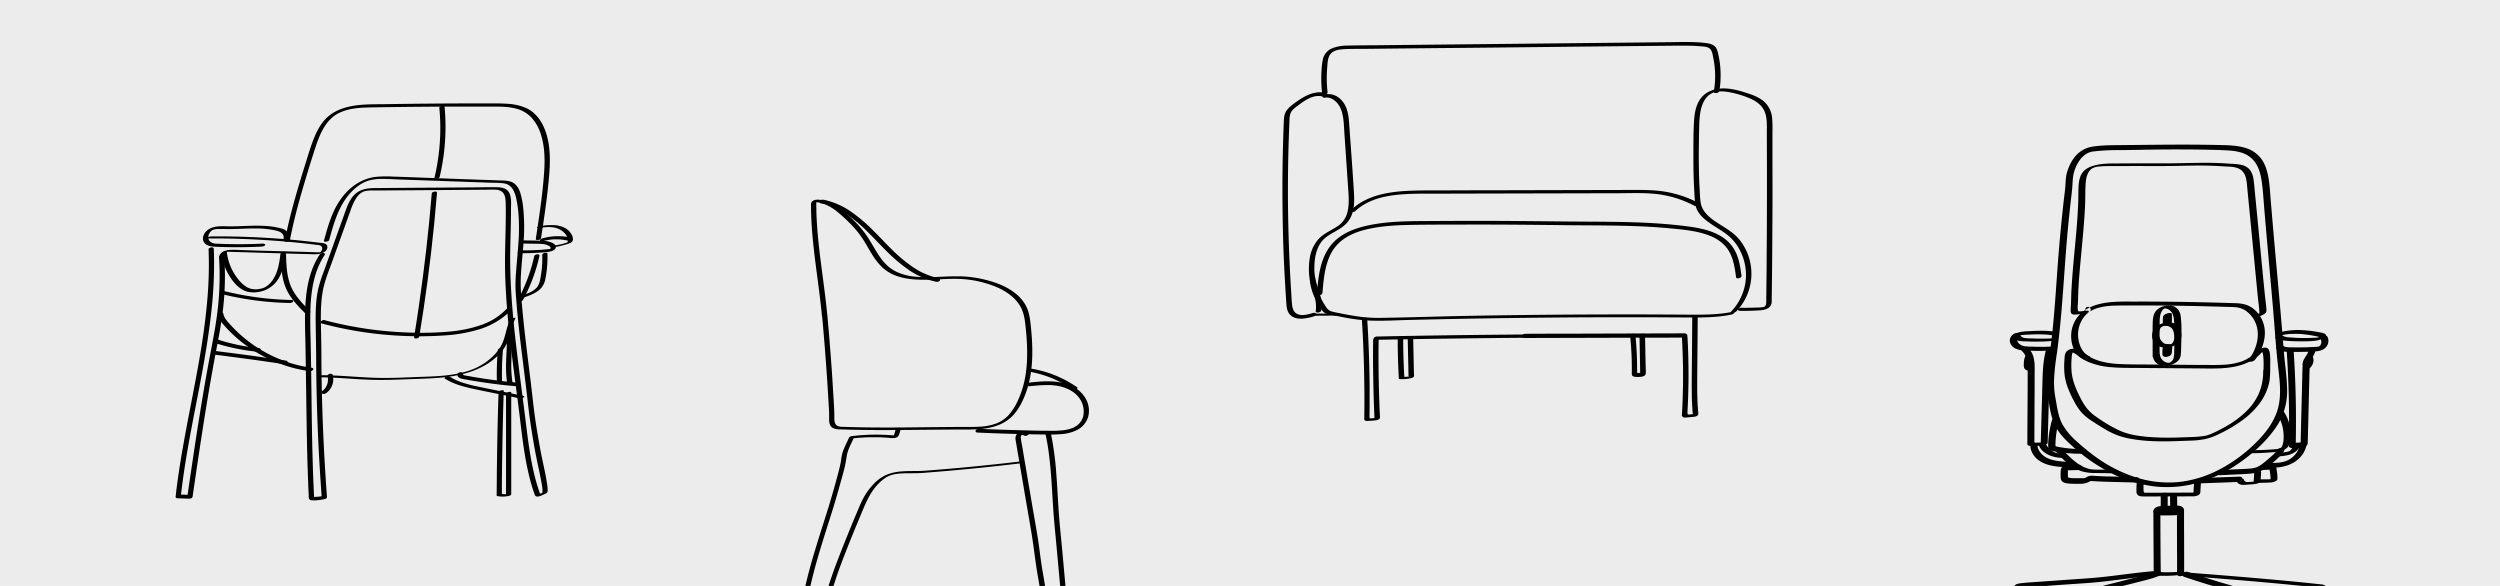 <svg xmlns="http://www.w3.org/2000/svg" viewBox="0 0 1920 450"><defs><style>.a{isolation:isolate;}.b{fill:#ececec;}.c{mix-blend-mode:multiply;}</style></defs><g class="a"><rect class="b" y="-75.78" width="1920" height="601.56"/><g class="c"><g class="a"><path d="M1019.56,70.58a92.64,92.64,0,0,1-.3-18.16c.35-4.06.22-9.52,3.88-12.21,2.73-2,6.39-2.3,9.65-2.47,5.47-.27,11-.18,16.49-.22q36.71-.41,73.36-.75T1196,36q36.7-.41,73.36-.75c6.13-.05,12.21-.13,18.34-.18,6,0,11.86-.09,17.81.44,2.34.22,5.51.18,7.45,1.68s2.39,4.89,2.83,7.18a69.89,69.89,0,0,1,1.36,17.42,68.38,68.38,0,0,1-.92,8.46c-.31,2,3.92,1.37,4.23-.35a74.28,74.28,0,0,0,.75-17.94,61.59,61.59,0,0,0-1.32-9c-.49-2.33-.93-5.2-2.56-7s-4.23-2.47-6.66-2.82a80.9,80.9,0,0,0-9.21-.75c-6.13-.27-12.3-.09-18.47,0l-76.36.8-76.36.79-76.36.8c-6.26,0-12.48.08-18.74.22a32.61,32.61,0,0,0-11.68,1.94,12,12,0,0,0-7.36,7.93,47.78,47.78,0,0,0-1.15,8.69,89.57,89.57,0,0,0-.22,9.12c.09,3.09.31,6.13.66,9.17.18,1.72,4.36.71,4.14-1.19"/><path d="M1017.62,75c5.12-.88,9.88,3.57,11.86,8.07,2.61,5.86,2.56,12.65,3,19l2.91,42.72c.4,5.68.88,11.5-.35,17.15a17.88,17.88,0,0,1-8.73,12.39c-4.58,2.95-9.79,5.11-13.58,9.17a28.34,28.34,0,0,0-6.79,14.5,51.18,51.18,0,0,0-.7,8.2,43.34,43.34,0,0,0,.75,8.95c1.36,6.39,4.36,12.3,4.67,18.91a30.24,30.24,0,0,1-.18,4.94c-.17,1.81,4,1.06,4.19-.48a34.14,34.14,0,0,0-.4-10.19c-.66-3.26-1.85-6.35-2.82-9.52a40.91,40.91,0,0,1-1.94-9.7,56.84,56.84,0,0,1,.14-8.25c.52-5.37,1.93-10.75,5.2-15.12s8.42-6.61,13-9.39a28.43,28.43,0,0,0,6.57-5.16,20.65,20.65,0,0,0,4.15-7.36c1.76-5.42,1.54-11.33,1.19-17-.88-14.42-1.94-28.79-3-43.16-.22-3.49-.44-7-.75-10.41a39.93,39.93,0,0,0-1.67-9.34c-1.81-5.38-6-10.36-11.77-11.42a12.84,12.84,0,0,0-4.5,0c-.79.14-2.2.53-2.34,1.5s1.19,1.15,1.85,1.06"/><path d="M1019,71.77c-6.53-2.29-13.32.13-19,3.53a74.34,74.34,0,0,0-7.85,5.51c-2.56,2-4.8,4.32-5.64,7.54a27.26,27.26,0,0,0-.53,5c-.09,1.89-.18,3.79-.22,5.68-.13,3.71-.27,7.37-.36,11.07-.22,7.41-.35,14.77-.44,22.17-.17,14.82,0,29.68.31,44.49s1,29.67,1.9,44.48c.22,3.71.44,7.36.7,11.07.23,3,.4,6.35,2.43,8.86,3.53,4.41,10,3.92,14.9,2.82A34.79,34.79,0,0,0,1009,243c.75-.22,2-.88,1.72-1.89s-1.72-1-2.43-.75a34.47,34.47,0,0,1-3.61,1,19.69,19.69,0,0,1-3.44.53,8.85,8.85,0,0,1-5.82-1.28c-2.21-1.54-2.87-4.27-3.13-6.79-.35-3.44-.49-6.88-.71-10.31q-1.32-21.16-1.94-42.42t-.48-42.45q.13-21.23,1-42.46c.09-1.72.13-3.48.22-5.2a10.85,10.85,0,0,1,1-4.54c1.24-2.47,3.75-4.1,5.91-5.73,4.41-3.31,9.79-7.06,15.43-7a11.44,11.44,0,0,1,3.84.7,2.91,2.91,0,0,0,2.95-.79c.71-.66.44-1.5-.48-1.81"/><path d="M1040.86,162.11c10.54-9.83,25.26-12.3,39.15-13.05,8-.44,16-.31,24-.31,9.3-.05,18.61-.05,27.91-.09l55.81-.13,55.82-.13c9.12-.05,18.38-.4,27.46.48a82.26,82.26,0,0,1,24.65,6.44c1.89.84,3.79,1.72,5.6,2.69a3.33,3.33,0,0,0,3-.36c.57-.39,1.24-1.23.35-1.72a86.73,86.73,0,0,0-24.55-8.5c-9-1.64-18.12-1.59-27.25-1.55l-57.4.13-57.14.14c-9.56,0-19.13,0-28.7.09-8.51,0-17.06-.09-25.57.22-14.55.52-30.2,2.51-42.28,11.37-1.45,1.1-2.86,2.25-4.23,3.48a.85.85,0,0,0,.4,1.55,3.44,3.44,0,0,0,3-.75"/><path d="M1336.15,238.73c4.11.05,8.16,0,12.26-.22,3.44-.18,7.5-.13,10.32-2.47a5.81,5.81,0,0,0,1.94-4.58c0-1.94,0-3.93.08-5.87,0-4.14.09-8.29.14-12.39.17-16.57.26-33.19.35-49.77s0-33.07,0-49.6c0-4.14,0-8.29,0-12.39a91.33,91.33,0,0,0-.27-11,19,19,0,0,0-6-12.26c-3.61-3.22-8.24-5.07-12.78-6.53-6.09-2-12.52-3.83-19-3.74-6.7.08-13.45,2.55-17.42,8.2-3.43,4.89-4.4,11.06-4.76,16.93-.48,7.58-.44,15.25-.48,22.83,0,8.16,0,16.32.35,24.47q.27,6.09.66,12.17c.22,2.78.4,5.51,1.55,8.07,1.93,4.36,5.59,7.58,9.43,10.31,4.14,3,8.6,5.43,12.7,8.42a36.33,36.33,0,0,1,11.06,12.92,41.49,41.49,0,0,1,4.63,19.89,40.54,40.54,0,0,1-5.47,19.26,39.26,39.26,0,0,1-5.9,7.85c-.71.75.57,1.1,1.1,1.1a4,4,0,0,0,2.78-1.1,41.85,41.85,0,0,0,2.69-54.89c-3.09-3.92-7.1-6.79-11.25-9.48-7.45-4.8-17.54-9.92-18.82-19.75-.49-3.75-.57-7.54-.8-11.29-.22-4-.35-7.93-.44-11.85q-.26-12,0-23.94c0-3.93.13-7.85.22-11.78a76.13,76.13,0,0,1,.66-8.9c.8-5.42,2.6-11.15,7.19-14.59A13.43,13.43,0,0,1,1316.1,71a14.62,14.62,0,0,1,4.18-.79,34.44,34.44,0,0,1,9,.84,72.72,72.72,0,0,1,15.74,5c3.84,1.81,7.45,4.41,9.52,8.2,2.82,5.25,2.38,11.33,2.38,17.07q.13,24.27.09,48.58,0,24.13-.22,48.27c0,8.12-.13,16.18-.22,24.3,0,2,0,4-.09,6,0,1.85.22,4-.35,5.73a2.42,2.42,0,0,1-1,1.32c.13-.09-.31.18-.13.09s-.44.17-.4.13c.4-.13-.84.18-.44.09a28.8,28.8,0,0,1-4.89.35c-3.88.18-7.72.22-11.6.18a3.61,3.61,0,0,0-2.78,1.1c-.44.88.58,1.19,1.19,1.19"/><path d="M1005.94,214.75a40.49,40.49,0,0,0,3.88,14.1,54.54,54.54,0,0,0,3.44,6.35c1.19,1.85,2.38,4.15,4.37,5.21,2.15,1.14,4.93,1.36,7.27,1.89,2.73.58,5.47,1.1,8.2,1.63a140.26,140.26,0,0,0,16.09,2.12c11.24.7,22.57-.09,33.77-.35s22.71-.53,34-.75q34.18-.66,68.42-1t68.42-.31q17.21,0,34.39.14c11,0,22,.39,32.93-.84,2.78-.31,5.52-.75,8.25-1.28.66-.13,2.25-.44,2.38-1.32s-1.23-.84-1.76-.75c-10.72,2.11-21.61,2.16-32.5,2.07-11.11-.09-22.22-.13-33.37-.18q-33.6-.06-67.15.18-33.72.27-67.45.88c-22.31.4-44.61,1.19-66.92,1.54a118,118,0,0,1-16.31-.61c-5.34-.62-10.59-1.59-15.83-2.6-2.65-.53-5.29-1-7.89-1.72s-3.84-2.87-5.21-5a50.64,50.64,0,0,1-6.08-13.45,36.75,36.75,0,0,1-1.23-7c-.05-1.19-4.24-.35-4.15,1.11"/><path d="M1015.64,225.15c.84-10.31,1.72-21.2,6.61-30.55,5.16-9.83,14.64-15.08,25-17.86,12.21-3.26,25-3.83,37.6-4.05,13.18-.22,26.32-.18,39.5-.22,26.5-.09,53,.17,79.49.48,26.15.27,52.29-.09,78.35,2.38,10.58,1,21.69,1.9,31.61,6a30.68,30.68,0,0,1,11.64,8.16c3.61,4.28,5.42,9.57,6.52,15,.57,2.78,1,5.55,1.32,8.38.27,1.76,4.46.75,4.19-1.11-.79-5.73-1.59-11.55-3.92-16.93a28.42,28.42,0,0,0-9.44-11.81c-8.29-6-18.91-8-28.83-9.26-26.76-3.48-53.83-3.4-80.77-3.57-27.33-.18-54.67-.62-82-.57-13.67,0-27.29.08-41,.17-13.27.09-26.63.44-39.68,3.09-10.76,2.16-21.91,6.21-29.19,14.86-7,8.28-9.34,19.17-10.49,29.67-.31,2.69-.53,5.42-.75,8.11-.22,2,4,1.32,4.19-.4"/><path d="M1045.93,245.56q.93,14.63,1.41,29.23c.31,9.75.49,19.54.53,29.28,0,4.89,0,9.78-.09,14.68,0,.57,0,1.19,0,1.76a9.86,9.86,0,0,0,0,1.63c.26,1.33,2,1.15,3,1.11,1.23-.05,2.47-.14,3.66-.22,1.59-.14,3.44-.18,4.71-1.15a1.6,1.6,0,0,0,.67-1.37c0-.62,0-1.23-.09-1.81,0-1.23-.13-2.51-.18-3.74-.09-2.43-.18-4.85-.26-7.28-.18-4.89-.31-9.83-.4-14.72-.18-9.79-.26-19.58-.13-29.36,0-1.19,0-2.43,0-3.62,0-.93-4.14-.26-4.19,1.1-.08,8-.13,15.92,0,23.9s.26,15.91.53,23.85c.09,2.2.18,4.41.26,6.61.05,1.15.09,2.3.14,3.4,0,.53,0,1.1.08,1.63,0,.26.05.53.05.75s-.05.31,0,.39-.22.27.17,0c.31-.13.58-.31.89-.44.92-.4.79-.18.35-.13-.18,0-.35,0-.53,0s-.31,0-.44,0c-.4.05-.22,0-.13,0-.71.09-1.46.14-2.16.18-.31,0-.67.05-1,.05a3.51,3.51,0,0,1-1,0c.22.09.08,0,.08-.09a6.54,6.54,0,0,1-.08-.88c0-2.69.08-5.42.08-8.11,0-5.47,0-11,0-16.45-.13-11-.4-21.91-.88-32.89q-.4-9.18-1-18.38c0-.31-.57-.4-.74-.44a4.53,4.53,0,0,0-1.55.13c-.48.13-1.81.53-1.76,1.32"/><path d="M1056.25,261c14.94-.3,29.93-.57,44.88-.79s29.76-.4,44.66-.57c8.37-.09,16.79-.18,25.17-.22a3.09,3.09,0,0,0,2.73-1.19c.49-.84-.39-1.37-1.19-1.37-14.94.13-29.93.27-44.88.44s-29.76.4-44.66.66c-8.38.14-16.8.31-25.17.49a3.06,3.06,0,0,0-2.73,1.19c-.49.83.44,1.36,1.19,1.36"/><path d="M1171,259.58l47.83-.13,47.62-.13c8.95,0,17.9,0,26.85-.09a2.32,2.32,0,0,0,2.29-1.76c.09-1.11-1.1-1.46-1.94-1.46l-47.83.13-47.62.14c-9,0-17.9,0-26.85.08a2.33,2.33,0,0,0-2.29,1.77c-.09,1.1,1.1,1.45,1.94,1.45"/><path d="M1291.67,258.53c.49,7.93.75,15.82.88,23.76s0,15.87-.26,23.76c-.13,4.45-.35,8.91-.62,13.36,0,.66,4.1.18,4.19-1.1.48-7.94.75-15.83.88-23.77s0-15.87-.22-23.76c-.13-4.45-.35-8.9-.62-13.36,0-.26-.62-.31-.75-.31a4.81,4.81,0,0,0-1.54.18c-.57.13-2,.49-1.94,1.24"/><path d="M1292.33,318.66a1.11,1.11,0,0,0,.13,1.54,3.25,3.25,0,0,0,2.56.44l4.32-.39a19.51,19.51,0,0,0,2.16-.22c1-.22,2.38-.66,2.74-1.77a3.87,3.87,0,0,0,0-1.72c-.09-.79-.17-1.58-.22-2.38-.48-5.73-.57-11.5-.57-17.23,0-11.64.17-23.28.26-34.92q.08-9.8.14-19.58c0-.3-.62-.44-.8-.48a3.62,3.62,0,0,0-1.54.13c-.71.22-1.85.62-1.85,1.46-.09,9.87-.14,19.79-.23,29.67s-.26,19.75-.13,29.62c0,2.78.13,5.51.27,8.29.09,1.32.17,2.69.26,4,0,.71.13,1.37.18,2.08,0,.35.09.7.13,1.1a.83.83,0,0,0,0,.31c0,.22-.22.26.09,0s.58-.31.84-.49c.09,0,.93-.13.44-.13-.17,0-.35,0-.53,0s-.57,0-.88.09l-2,.18c-.62,0-1.24.13-1.85.17-.14,0-.31,0-.44,0,.08,0,.22,0,.3,0,.36,0,.22.13.14,0s.13-.22-.09.09c.48-.8-.44-1.06-1.1-1.06a3.64,3.64,0,0,0-2.74,1.1"/><path d="M1252,258.39a251.63,251.63,0,0,1,1.24,26.9c0,1-.27,2.38.39,3.22s2.43,1,3.57,1a19.25,19.25,0,0,0,3.93-.27c1.32-.22,2.78-1,2.82-2.51.09-2.29-.09-4.58-.13-6.88s-.09-4.54-.13-6.79c-.09-5.11-.18-10.22-.31-15.38a1.55,1.55,0,0,0-1.94-1.37c-.8.09-2.34.66-2.3,1.68.18,8.51.31,17,.49,25.48,0,1.06,0,2.11,0,3.17a3.21,3.21,0,0,0,0,.62c0-.13,1.41-1,1.1-1-.08,0-.44.09-.22,0s-.13,0-.13,0-.26.05-.39.05-.58,0-.84.09h-.75a1.45,1.45,0,0,1-.44-.05c-.22,0-.44,0-.62,0s-.26-.05-.4-.05a.45.45,0,0,1-.22,0,.43.43,0,0,1,.4.26c.66.62.13.18.18.09v-2.47c0-4.18-.09-8.33-.27-12.52q-.33-7.2-1.06-14.41c0-.4-.57-.75-.88-.84a2.69,2.69,0,0,0-1.59,0,2.08,2.08,0,0,0-1.54,2"/><path d="M1007.26,242.48c6.09,0,12.13-.09,18.21-.09a5.84,5.84,0,0,0,3-.79c.17-.09.57-.31.48-.58s-.57-.26-.7-.26c-6.09,0-12.13.09-18.21.09a5.84,5.84,0,0,0-3,.79c-.17.09-.57.31-.48.57s.53.27.7.27"/><path d="M1073.44,259.76q0,12.11.53,24.2c.09,2.3.22,4.59.35,6.88,0,.27.62.27.75.31a30.11,30.11,0,0,0,8.47-.71c.75-.17,2-.52,2.33-1.27a3.85,3.85,0,0,0,.05-1.72c-.05-1.33-.05-2.65-.09-4-.13-5.29-.22-10.54-.35-15.83,0-3-.14-6-.18-9,0-.27-.62-.27-.75-.31a4.78,4.78,0,0,0-1.54.22c-.49.13-1.94.48-1.9,1.19.18,7.89.35,15.83.53,23.72,0,1.14,0,2.25.09,3.39,0,.53,0,1.11,0,1.64s.18,1.1-.09,1.45a3,3,0,0,0,.44-.44s-.08,0-.08.09c.3-.13.57-.27.88-.4.7-.18.88-.22.44-.13-.13,0-.27,0-.4.09l-.84.13c.18-.05.14,0-.13,0s-.26,0-.44,0a3.73,3.73,0,0,1-.75.05,17.15,17.15,0,0,1-3,0,5.18,5.18,0,0,1,.75.31q-.66-12.1-.84-24.21c0-2.29,0-4.58,0-6.88,0-.61-4.19,0-4.19,1.15"/></g></g><g class="a"><path d="M1705.93,115.32c5.21.13,10.6.36,15.62,1.93a20,20,0,0,1,11.4,9c2.52,4.31,3.55,9.38,4.22,14.23.81,5.84,1.13,11.76,1.62,17.69,2.2,26.66,4.71,53.24,7,79.9,1.12,13.06,1.93,26.17,3.32,39.23,1.3,12.48,3.77,25.86-.14,38.11-3.41,10.6-11,19.53-18.94,27a115.43,115.43,0,0,1-26.62,18.72,86.27,86.27,0,0,1-31.15,9.16,82.9,82.9,0,0,1-32.9-4,110.38,110.38,0,0,1-30.21-15.63A165.12,165.12,0,0,1,1595,339.09,52.92,52.92,0,0,1,1584,326c-2.74-5-3.77-10.78-4.71-16.34-.54-3.1-1.13-6.15-1.48-9.3a73.08,73.08,0,0,1-.27-9.47,187.12,187.12,0,0,1,2.15-19.48c.9-6.55,1.66-13.11,2.33-19.71,2.65-26.17,3.82-52.47,6.38-78.64.63-6.55,1.35-13.11,2.06-19.66.36-3,.77-6.06,1-9.07.22-2.56.27-5.16.58-7.76a28.53,28.53,0,0,1,5-13.29,18.66,18.66,0,0,1,5.07-5,13.54,13.54,0,0,1,6-2,163,163,0,0,1,19.26-1c6.51,0,13-.18,19.53-.27,13.15-.27,26.35-.31,39.5-.17,6.55.08,13.06.22,19.57.4,1.26,0,2.88-.36,3.5-1.62s-.49-2.11-1.61-2.15c-27.34-.76-54.63-.23-82,0-6.55.09-13.33.14-19.79,1.31a21.66,21.66,0,0,0-13.07,8.3,30.15,30.15,0,0,0-3.86,6.69,32.48,32.48,0,0,0-2.29,7.31c-.4,2.65-.49,5.35-.67,8-.23,3-.63,6.06-1,9.07-1.57,13.46-2.87,27-4,40.53s-1.93,27.07-3,40.63-2.33,27-4.26,40.35a148.5,148.5,0,0,0-1.93,20c0,6.46,1,12.7,2.15,19,1,5.88,2.47,11.67,5.66,16.83s7.5,9.34,11.94,13.29a137.73,137.73,0,0,0,29.76,20.65,99.72,99.72,0,0,0,33.67,10.19,87,87,0,0,0,34.61-3.37,108.88,108.88,0,0,0,31-15.44c9.29-6.6,18.13-14.46,25-23.66A49.57,49.57,0,0,0,1756.43,297c-.18-6.6-1-13.2-1.75-19.75-.72-6.74-1.17-13.51-1.75-20.25-2.24-27.38-4.85-54.72-7.23-82.1-.58-6.87-1.16-13.69-1.75-20.56-.49-5.88-.76-11.85-1.75-17.68-.85-5-2.33-10.1-5.3-14.37a23.47,23.47,0,0,0-12.92-8.84c-5.21-1.53-10.69-1.84-16.07-2-1.26,0-2.88.36-3.5,1.62s.4,2.15,1.52,2.2"/><path d="M1743.5,283.34c0-3.64.23-7.23-.13-10.82-.18-1.53-.36-3.37-1.39-4.63a3.33,3.33,0,0,0-2.65-.89,9.58,9.58,0,0,0-5.3,2.06,27.09,27.09,0,0,0-3,2.7l-.23.22c.27-.27.1-.09,0,0s-.31.31-.49.45a22.31,22.31,0,0,1-1.88,1.53,27.57,27.57,0,0,1-8,4c.49-.17,0,0-.13.05s-.41.13-.63.18l-1,.27c-.81.22-1.66.4-2.51.63s.31-.05-.18,0l-.63.14c-.41.09-.85.13-1.26.22l-2.92.41c-1.84.17-3.27.27-5.2.35s-3.86.09-5.75.09c-15.49,0-31-.22-46.5-.36-7.37,0-14.77,0-22.18-.22-3.28-.09-6.06-.22-9.2-.58a62.28,62.28,0,0,1-9-1.66,40.64,40.64,0,0,1-8.67-3.55c-2.78-1.57-5.07-4-8-5.3s-7.32-1.21-9.61,1.44c-1.48,1.71-1.43,4.35-1.57,6.46a61.26,61.26,0,0,0,.14,11.49,42.83,42.83,0,0,0,2.69,10.33,84.43,84.43,0,0,0,4.49,9.65,45.92,45.92,0,0,0,5.65,8.62,38.94,38.94,0,0,0,8,6.6c3,2,6,3.9,9.07,5.74a64.48,64.48,0,0,0,9.69,4.94,54.09,54.09,0,0,0,10.64,3c15,2.83,30.53,2.11,45.74,1.52a70.19,70.19,0,0,0,12-1.21,48.52,48.52,0,0,0,11-4.08,107.7,107.7,0,0,0,17.56-10.42,60.65,60.65,0,0,0,14-14A41.35,41.35,0,0,0,1743,292.4a66.67,66.67,0,0,0,.49-9.06c0-.41-.76-.59-1-.63a4.82,4.82,0,0,0-2,.18c-.9.27-2.38.76-2.38,1.93a42.34,42.34,0,0,1-3.15,17,44,44,0,0,1-10,14.27,74.8,74.8,0,0,1-15.22,11.27c-1.43.81-2.87,1.62-4.35,2.38l-2,1c-.36.18-.71.36-1,.54a4.31,4.31,0,0,0-.49.27s-.77.36-.41.18c-1.61.76-3.27,1.48-4.94,2.11-.17.05-.35.14-.53.18.4-.13,0,0-.09.05l-1.35.4-1.12.27c-.9.22.27,0-.27,0l-.72.14a92.08,92.08,0,0,1-10.64.81c-3.72.13-7.49.27-11.22.36a196,196,0,0,1-21.82-.59c-7-.67-14-1.75-20.51-4.58a110,110,0,0,1-17.82-10.41,34.28,34.28,0,0,1-7.5-6.6,46.52,46.52,0,0,1-5.25-8.39c-3.14-6.15-5.93-12.57-6.69-19.49a63.56,63.56,0,0,1,0-10.95,20.35,20.35,0,0,1,.4-3.32,6.61,6.61,0,0,1,.4-1.26c-.13.27.1-.13.14-.22a.51.51,0,0,1,.18-.18c-.32.4-.09.09,0,0a2.14,2.14,0,0,1-1.39.54c.41-.05-.18,0-.18,0h.36c-.49-.05,0,0,.09,0s.36,0,.54.09.63.23.94.32a17.27,17.27,0,0,1,3.77,2.47,36.7,36.7,0,0,0,8,4.66,57,57,0,0,0,18.18,3.95c6.69.54,13.43.45,20.16.5,15.13.13,30.25.22,45.38.36,14.14.09,29.67,1.07,42.24-6.69a35.56,35.56,0,0,0,4.22-3.05,11.11,11.11,0,0,0,1-.95l.45-.44c.27-.27,0-.05,0,0,.22-.23.49-.5.72-.72.4-.36.8-.77,1.21-1.12a8,8,0,0,1,.76-.59c-.58.4.9-.36,0,.05.4-.18-.23.09-.27.09a2.83,2.83,0,0,1-1,.09c-.45-.05.41.22-.4-.09,0,0,.09,0,.14,0-.45-.18-.19-.13-.05,0s.18.22.27.36-.14-.31,0,0c0,.05,0,.13.09.18s.13.27.18.45a9.15,9.15,0,0,1,.31,1.12,18.26,18.26,0,0,1,.41,2.78c.18,2,.18,4,.18,6.06,0,1.4-.09,2.74-.09,4.13,0,.41.76.59,1,.63a4.82,4.82,0,0,0,2-.18c.81-.22,2.29-.72,2.29-1.88"/><path d="M1604.57,273.64c-5-2.33-7.58-7.9-8.35-13.2a22.32,22.32,0,0,1,4.31-17.05,18.56,18.56,0,0,1,3.1-3.1,9.29,9.29,0,0,1,.85-.63,2.09,2.09,0,1,1,.23-.13,2.91,2.91,0,0,0,.45-.32c.63-.4,1.3-.76,1.93-1.12l.18-.09.4-.18c.36-.18.72-.31,1.08-.45l1-.4c.18-.05.35-.14.49-.18s.54-.23.13,0a17.92,17.92,0,0,1,2.2-.63l1.08-.27.54-.13c.63-.13-.45.09.13-.05,1.53-.26,3.06-.53,4.63-.67.76-.09,1.57-.13,2.33-.22.45-.05-.63,0,.09,0,.18,0,.36-.05.58-.05.41,0,.81,0,1.26,0,3.37-.18,6.69-.14,10.06-.18q24-.08,47.94.36c8,.13,16,.36,24,.58,2,.05,4,.14,6,.18,1.79,0,3.86.09,5.47.22a16.86,16.86,0,0,1,8.27,2.83,21.81,21.81,0,0,1,8.75,14.28c1.08,6.55-.76,13.42-4,19.07a42.65,42.65,0,0,1-2.83,4.27c-.76,1,.63,1.44,1.39,1.39a4.6,4.6,0,0,0,3.55-1.44c4.26-5.65,7.31-12.47,7.58-19.61A23.71,23.71,0,0,0,1733,239.3a20.22,20.22,0,0,0-7.36-5c-3.77-1.39-7.81-1.44-11.76-1.53-8.26-.27-16.56-.49-24.82-.67-16.56-.36-33.08-.54-49.65-.49-7.13,0-14.36-.18-21.41.8-6.78.95-13.74,3.06-19.08,7.54a23.58,23.58,0,0,0-8.26,17.78c-.13,5.7,1.75,12,6.06,15.94a13.12,13.12,0,0,0,3.64,2.37c1.08.54,2.83.05,3.77-.53.67-.36,1.66-1.31.49-1.89"/><path d="M1658.62,272.43c-.09-7.59-.13-15.17,0-22.76,0-3.14-.13-6.46,1-9.43a8.19,8.19,0,0,1,.94-1.75,6.79,6.79,0,0,1,.76-.85,1.53,1.53,0,0,0,.18-.18s.23-.18.09-.09.09,0,.09,0a.85.85,0,0,1,.27-.18l.23-.14c.22-.18-.14.09-.14.09a1.87,1.87,0,0,1,.45-.22c.4-.23-.45.09,0,0s-.58.13,0,0-.44,0,0,0-.45,0,0,0h.27c.27,0-.18,0-.14,0a2.35,2.35,0,0,1,.59,0,.52.52,0,0,1,.27.05s-.27-.05,0,0l.5.13a7.79,7.79,0,0,1,1,.36,7,7,0,0,1,1.66,1.08,7.61,7.61,0,0,1,2.33,3.68,19.17,19.17,0,0,1,.72,4.8c.14,1.89.23,3.77.27,5.7.09,3.82,0,7.68,0,11.49,0,1.89-.14,3.82-.18,5.71a21.09,21.09,0,0,1-.45,5,4.93,4.93,0,0,1-1,2,5.46,5.46,0,0,1-.76.76c.22-.18-.14.09-.18.14s-.36.22-.54.35.09,0,.13,0a.85.85,0,0,0-.22.13c-.09.05-.63.27-.27.14l-.36.13c-.09.05-.4.14,0,0s0,0-.09,0-.18.05-.27.05.58-.09.27-.05c-.09,0-.67.09-.27.05s-.18,0-.31,0h-.23c-.18,0-.36-.05-.54-.05s.09.05-.22,0a6.17,6.17,0,0,1-1.21-.36,6.8,6.8,0,0,1-1.57-.9,7.3,7.3,0,0,1-2.43-3.14,6.67,6.67,0,0,1-.45-2.06c0-.36-.76-.45-.94-.45a5.64,5.64,0,0,0-2,.22,6.5,6.5,0,0,0-1.84.76c-.32.23-.63.45-.63.9a8.22,8.22,0,0,0,5.61,6.91,11.76,11.76,0,0,0,6.15.27,15,15,0,0,0,6.37-2.64,7.63,7.63,0,0,0,3.14-4.49,34.94,34.94,0,0,0,.41-5.79c.13-4.13.27-8.26.27-12.39a97.87,97.87,0,0,0-.5-12.12,10.8,10.8,0,0,0-1.66-4.94,8.48,8.48,0,0,0-3.81-3.1,10.51,10.51,0,0,0-5.88-.49,13.45,13.45,0,0,0-6.2,2.56,9.7,9.7,0,0,0-3.09,4.26,17.14,17.14,0,0,0-.86,5c-.22,4-.13,8-.13,11.9,0,4.13,0,8.26,0,12.39,0,1,0,2.06,0,3.14s5.29.18,5.25-1.48"/><path d="M1661.09,250.66c-.45.27.22-.09.31-.18.36-.18,0,.09-.09,0a2.12,2.12,0,0,1,.27-.09c.09,0,.5-.13.09,0s0,0,.09,0a.51.51,0,0,0,.27-.09c-.4.09-.45.09-.27,0s.18,0,.27,0,.18-.05.27-.05.49,0,.13,0,0,0,.14,0h.63c.27,0,.54.05.81.05s.4,0,.58.09.36.09,0,0c.14,0,.23,0,.36.09a9.93,9.93,0,0,1,1.3.45,5.26,5.26,0,0,1,1.89,1.48,7.39,7.39,0,0,1,1.17,2.47,16.44,16.44,0,0,1,.63,3.27,7.42,7.42,0,0,1-1.4,5.17,3.55,3.55,0,0,1-.4.45s-.31.27-.13.13-.14.09-.18.14-.18.17-.23.13c.14,0,.32-.18,0-.05a1.82,1.82,0,0,1-.32.18c.14.05.5-.22.05,0s.54-.14.18-.05c-.09.05-.18.05-.27.09-.45.14.13,0,.18,0-.14,0-.23,0-.36,0s-.23.05-.36.05-.18-.09.13,0a3.35,3.35,0,0,0-.71,0h-1c-.54,0-1-.09-1.57-.18a2.23,2.23,0,0,1-.54-.13c-.18,0-.36-.14-.54-.18s-.31-.13-.45-.18-.26-.13,0,0c-.08,0-.13-.09-.22-.13a9.15,9.15,0,0,1-3.77-7.23v-.63c0,.09,0-.18,0-.22a8.13,8.13,0,0,1,.5-2.07l.4-.94.14-.23s.18-.31.09-.13,0,0,0-.09a1.11,1.11,0,0,1,.18-.22c.23-.27.45-.54.72-.81s0-.05,0,0h0l.09-.09a1.43,1.43,0,0,0,.72-.27c.27-.18.67-.58.58-.94s-.67-.5-1-.54a5.9,5.9,0,0,0-3.77,1,9.35,9.35,0,0,0,.54,15.53,15.91,15.91,0,0,0,15.53-1.93,8.36,8.36,0,0,0,2.52-6.06,11.73,11.73,0,0,0-1.89-6.91c-1.43-2.07-4.13-2.87-6.51-3.06a16.54,16.54,0,0,0-10.14,2.47c-.27.18-.68.59-.58.95s.67.49,1,.53a6.22,6.22,0,0,0,3.73-1.07"/><path d="M1666.34,248c.05-1,.05-1.93.09-2.91s0-1.93.09-2.83c0,.09,0,.18,0,.27a1.8,1.8,0,0,1,.36-.94c-.09.09-.13.17-.22.27l.18-.18c.09,0,0,0-.09,0a2.42,2.42,0,0,1-.94.49l-1.44.41h.09c-.4,0-.81,0-1.26.09a.52.52,0,0,1-.27,0l-.31-.13,0,0s-.08-.13-.13-.18a1.58,1.58,0,0,1,.09.77c0,.27,0,.58,0,.85.05.58.05,1.17.05,1.8,0,1.16-.05,2.37-.09,3.54,0,.32.85.36.94.4a5.87,5.87,0,0,0,2-.26,6.64,6.64,0,0,0,1.84-.77c.31-.22.58-.4.63-.81.09-1.48.13-2.91.09-4.39a19.4,19.4,0,0,0-.09-2.29c0-.41-.32-.59-.72-.72a6,6,0,0,0-3.41.49,4.16,4.16,0,0,0-2.47,1.89,7,7,0,0,0-.27,2.2c0,1.48-.09,2.91-.09,4.4,0,.31.81.36.94.4a5.88,5.88,0,0,0,2-.27,6.75,6.75,0,0,0,1.84-.76,1.53,1.53,0,0,0,.58-.86"/><path d="M1661.09,266.19a28.18,28.18,0,0,0-.36,3.41c0,.63,0,1.26,0,1.89A2.87,2.87,0,0,0,1661,273a2.47,2.47,0,0,0,2.29,1.08,6.18,6.18,0,0,0,2.38-.49,4,4,0,0,0,1.66-1.17c.68-.81.63-2,.77-3.05.13-1.35.18-2.74.18-4.09,0-.4-.77-.58-1-.63a4.89,4.89,0,0,0-2,.18,4.38,4.38,0,0,0-1.79.86l-.36.36a.78.78,0,0,0-.23.67c0,.45,0,.9,0,1.34v-.31c0,.9-.09,1.8-.18,2.69a7.77,7.77,0,0,1-.4,2.25c0-.14.13-.23.17-.36-.09.18-.22.22.14-.09,1.21-.27,2.42-.54,3.64-.76,0-.05-.14-.05-.19-.09.14.09.23.13.36.22l-.26-.27c0,.09.13.18.17.27a3.36,3.36,0,0,1-.27-1.3v-1.26a26.36,26.36,0,0,1,.41-3.63c.18-1.13-1.57-1-2.24-.95a6.16,6.16,0,0,0-2,.68c-.4.22-1,.54-1.07,1"/><path d="M1602.06,238.58c-.36,0-.72.14-1.08.18.32,0-.63.09-.72.09-.71.09-1.48.18-2.2.23-.35,0-.71,0-1.12.09-.13,0-.31,0-.49,0h0a1.59,1.59,0,0,1-.67-1.08,16.55,16.55,0,0,1,0-4.22c.08-1.52.17-3,.17-4.53.14-6.1.5-12.21,1-18.31,1-12.21,2.29-24.38,3.28-36.54.49-6.11.94-12.21,1.17-18.32.18-4.89,0-9.78.36-14.68.22-3.63.8-7.72,3.23-10.59a8.53,8.53,0,0,1,.85-.85c.18-.14.36-.32.54-.45s.13-.09,0,0a3.53,3.53,0,0,1,.36-.22c.09-.05.23-.14.32-.18.27-.18-.32.13,0,0a7.74,7.74,0,0,0,.76-.36c.27-.13,0,0,0,0,.19,0,.32-.13.5-.18s.31-.13.49-.18c.81-.27-.53.14.27-.09.27-.09.59-.13.86-.22.44-.14-.41.09,0,0a1.69,1.69,0,0,1,.49-.09c.36,0,.68-.14,1-.18l.31,0c-.22,0,.45,0,.45,0a38.42,38.42,0,0,1,3.86-.27c6.11-.18,12.21,0,18.31-.09s12.3,0,18.45,0,12.39,0,18.54-.13,12.21-.27,18.27-.27,12.08.23,18.14.63c4.76.31,10.68-.05,14.32,3.63,3.41,3.46,3.45,9.21,3.9,13.69.58,6.2,1.21,12.4,1.8,18.54,1.21,12.39,2.38,24.74,3.59,37.13.58,6.24,1.21,12.48,1.79,18.67.32,3.05.59,6.11.9,9.16s.76,5.92,1,8.93c0,.72.09,1.39.13,2.11s0,1.08-.44,1.44c.08,0,.17-.14-.14.09a1.59,1.59,0,0,1-.4.22l-.14.05.45-.14c.09,0,.63-.09.63-.09s-.67-.22-.72-.22c-.94-.5-2.51-.05-3.46.31-.22.09-2.42,1.08-1.61,1.48a7.63,7.63,0,0,0,5.39.18,12.41,12.41,0,0,0,4.89-2.29c1.21-1,1-2.42.9-3.81s-.27-3-.45-4.54c-.77-6.37-1.35-12.75-2-19.16q-1.87-19.33-3.72-38.7l-1.89-19.39c-.31-3.23-.63-6.42-.94-9.65-.27-2.78-.45-5.57-.94-8.3a15,15,0,0,0-2.7-6.69,11.42,11.42,0,0,0-6.37-3.77,50.55,50.55,0,0,0-8.26-.9c-3.19-.18-6.33-.41-9.52-.54-12.75-.49-25.45.18-38.2.22-12.93,0-25.85,0-38.78.09-6.51,0-13.06-.09-19.35,1.89a17,17,0,0,0-6.91,3.77,12.43,12.43,0,0,0-3,5c-1.26,3.86-1.26,8-1.31,12.07,0,6.15-.31,12.3-.71,18.41-.81,12.75-2.25,25.4-3.33,38.11-.54,6.37-1,12.75-1.34,19.16-.14,3.15-.18,6.33-.32,9.48,0,1.48-.22,3-.22,4.49,0,1.25,0,2.87,1.3,3.41s3,.22,4.44.09c1.71-.18,3.37-.41,5-.68a8.52,8.52,0,0,0,2.07-.63c.27-.13,1-.44,1.12-.8.22-1-1.93-.63-2.2-.59"/><path d="M1576,322.43a76.77,76.77,0,0,0-3,18.59c0,1.39-.18,3.05.89,4.13s3.06,1.3,4.58,1.57c3.23.58,6.51,1.08,9.83,1.35a108.8,108.8,0,0,0,11.27.36,4.22,4.22,0,0,0,2-.72,2.24,2.24,0,0,0,1-1.3c.09-1.35-1.44-1.53-2.43-1.53h-1.7c-.81,0-1.62,0-2.43-.05-1.52,0-3-.13-4.57-.22-3-.23-6-.58-8.89-1.08a4.14,4.14,0,0,0-.63-.09c-.09,0-.45-.09,0,0a8.48,8.48,0,0,1-1.07-.22,15.83,15.83,0,0,1-2.11-.5c.45.14.09,0,0,0s.18.27,0-.09,0-.09,0,0a1.47,1.47,0,0,1-.14-.45.83.83,0,0,1,0-.31c0-.05,0-.59,0-.23a8.4,8.4,0,0,1,0-1.12,71.77,71.77,0,0,1,.85-8.75,82,82,0,0,1,2.16-9.83,1.19,1.19,0,0,0-.63-1.17,2.78,2.78,0,0,0-1.8-.31,3.24,3.24,0,0,0-3,2"/><path d="M1748.89,318.08a32,32,0,0,1,4.89,19.17,15.86,15.86,0,0,1-.81,4.58,5.82,5.82,0,0,1-.94,1.84,3.64,3.64,0,0,0-.4.45c-.14.13,0,0,0-.05s-.13.09-.18.14-.49.31-.22.18-.67.31-.18.08-.14,0-.23.1l.32-.1a.35.35,0,0,0-.23.1c-.22,0-.8.08,0,0-.18,0-.4.08-.58.08s-.36.05-.5.09-.67.09-.27.05-.22,0-.36,0-.53.05-.76.09c-2,.18-4,.36-5.88.45-2.15.14-4.31.23-6.46.32-1.12,0-2.25,0-3.37.09h-3a6.2,6.2,0,0,0-3.77,1c-.27.18-.72.49-.63.9s.67.45.94.45c4.31,0,8.57-.05,12.84-.32,2.06-.13,4.17-.27,6.24-.45a35.08,35.08,0,0,0,6.15-.9,10.24,10.24,0,0,0,5.56-3.14,9.65,9.65,0,0,0,1.84-4.71,31.64,31.64,0,0,0-4.57-21.86c-1-1.57-6,.45-5.48,1.3"/><path d="M1579,347.08c3.81,4.08,7.76,8.21,12.43,11.27a29.72,29.72,0,0,0,7.45,3.63,36,36,0,0,0,10.28,1.3c3.86.09,7.68.09,11.54.18a4.83,4.83,0,0,0,3.54-1.39c.77-1-.67-1.26-1.39-1.26l-10.1-.13c-.76,0-1.52,0-2.29-.05-.45,0-.85,0-1.3,0H1609c-.27,0-.49,0-.76,0a21.37,21.37,0,0,1-2.38-.26c-.36,0-.72-.14-1.08-.18l-.22-.05c-.23,0-.45-.13-.67-.18-5.17-1.43-9.48-4.53-13.38-8.17-2.29-2.11-4.4-4.35-6.51-6.6a1.93,1.93,0,0,0-1.39-.31,5.7,5.7,0,0,0-2.11.45c-.5.22-2.25,1-1.48,1.84"/><path d="M1705.12,364.94l11.14-.53c3.63-.18,7.27-.27,10.9-.59a26.36,26.36,0,0,0,10.46-2.78,47.66,47.66,0,0,0,8.13-5.93,47,47,0,0,0,8.12-8.26,1.78,1.78,0,0,0,.41-1.57,1.73,1.73,0,0,0-1.17-1.12,3.51,3.51,0,0,0-3.77,1,27.57,27.57,0,0,1-3.19,3.73l-.36.36s-.54.54-.13.09c-.27.27-.59.54-.9.81-.63.58-1.26,1.12-1.88,1.66-1.17,1-2.38,2.06-3.6,3.05-.53.45-1.12.85-1.66,1.3l-.94.67c-.18.09-.31.23-.49.32s-.23.13-.32.22c.32-.18.36-.22.09,0-.58.36-1.21.67-1.84,1a9.1,9.1,0,0,1-1,.44c-.63.27.63-.17,0,0l-.76.27c-.72.23-1.49.36-2.2.54s.63-.09-.09,0c-.23,0-.41,0-.63.09a13.76,13.76,0,0,1-1.44.14c-3.45.31-7,.4-10.41.58-4,.18-8,.4-12,.58a3.76,3.76,0,0,0-2,.77,2.35,2.35,0,0,0-1,1.48c0,1.21,1.4,1.75,2.56,1.7"/><path d="M1546.53,256.58a5.75,5.75,0,0,0-2.78,6.56,8,8,0,0,0,4.76,4.8c2.83,1.17,6,1.26,9,1.35s5.84.22,8.8.18a73.82,73.82,0,0,0,10.51-.68,5.42,5.42,0,0,0,2-.67,2.44,2.44,0,0,0,1-1.12c.27-1.17-1.62-1.26-2.33-1.17-1.4.18-2.74.36-4.13.45-.27,0-.59,0-.86,0-.72.05.36,0-.09,0H1572c-.67.05-1.39.05-2.06.09-2.69,0-5.43,0-8.12-.09l-4.09-.13-1.75-.13c-.4-.05.54.08-.14,0-.13,0-.26-.05-.4-.05a7.26,7.26,0,0,1-1-.18,7.16,7.16,0,0,1-2.82-1.12s-.36-.23-.14-.09c-.09-.05-.18-.14-.27-.18s-.36-.32-.54-.49a8.3,8.3,0,0,1-1-1.17c-.17-.23-.08-.14,0-.09-.09-.14-.13-.27-.23-.45a2.83,2.83,0,0,1-.26-.81c-.05-.27-.09-.54-.14-.76v-.18a1.35,1.35,0,0,1,0-.45,4.19,4.19,0,0,1,.18-.76.71.71,0,0,0,.09-.32c.13-.36-.09.14.09-.18a.85.85,0,0,1,.18-.27c.13-.18.26-.36,0-.09l.27-.27c.13-.08.09-.08-.18.14a1.06,1.06,0,0,0,.27-.18c.72-.4,1.62-1.57.45-2.11a5,5,0,0,0-3.91.58"/><path d="M1545.77,258.24c1.39,3.95,6.6,3.86,10,3.95,4.44.18,8.89.23,13.33.09,2.43-.09,4.89-.22,7.32-.49a6,6,0,0,0,3.59-1.3c.85-.85-.76-1-1.26-.9-2,.23-4,.36-6.06.45-.54,0-1,0-1.57,0h-1.21c-1,0-2.07.05-3.1,0-2,0-4.08,0-6.1-.13a38.36,38.36,0,0,1-5.66-.31,4.75,4.75,0,0,1-3.9-2.92c-.14-.32-.68-.36-1-.41a6.09,6.09,0,0,0-2,.27,6.64,6.64,0,0,0-1.84.77c-.23.27-.72.58-.63.89"/><path d="M1549.54,258.33a2.67,2.67,0,0,1,.58-.31c.05,0,.23-.09.27-.13s-.45.17-.18.09.41-.19.63-.27.41-.14,0,0,0,0,.09,0,.41-.13.63-.18a.63.63,0,0,1,.27,0c.31-.09-.27,0-.27,0a10.06,10.06,0,0,0,1.3-.22l1.26-.14c.31,0-.18,0-.18,0s.31,0,.4,0,.45-.05.68-.05l2.78-.13c3.9-.18,7.86-.32,11.81-.14.26,0,.58.05.85.05h.31c.09,0,.59,0,.18,0l1.62.13c1.12.09,2.24.27,3.36.45a5,5,0,0,0,3.78-1c.26-.27.67-.63.53-1s-.67-.59-1-.63a78.47,78.47,0,0,0-13-.81c-2.11,0-4.22.09-6.33.22s-4.18.14-6.24.41a18.33,18.33,0,0,0-7.36,2.38c-.36.22-.94.58-1,1a.76.76,0,0,0,.49.85,4.44,4.44,0,0,0,3.77-.45"/><path d="M1750.82,257.84l1.62-.4a4.62,4.62,0,0,0,.71-.18c.09,0,.54-.14.14-.05s.18,0,.27,0c1.08-.23,2.2-.41,3.28-.54.22-.05.49-.05.71-.09s.27-.05.41-.05.54,0,.18,0,.09,0,.18,0a.83.83,0,0,0,.31,0,7.11,7.11,0,0,1,1-.05c1.08,0,2.16-.09,3.23-.09h1.58a5.14,5.14,0,0,1,.85.05h.54c1.08,0,2.15.13,3.27.27,2.25.22,4.49.54,6.69.94,1.26.22,2.47.45,3.73.72.13,0,.9.22.4.09a3,3,0,0,1,.63.22c.05,0,.32.14.14,0s.13.13.18.13c.22.18.17.14.22.41.09-.23.14-.45.22-.68-.27.27,0,.05,0,0s-.18.14-.27.23-.26.18-.26.18l.09-.05-.23.14s0,0-.09,0h0c.05,0,.09,0,.14-.09a2.18,2.18,0,0,1-.23.09l-.4.14c-.32.13-.14-.09.22-.09a2.46,2.46,0,0,0-.31.09c-.14,0-.77.18-.32.09s-.31,0-.4,0a3.94,3.94,0,0,1-.76.09c-.14,0-.23,0-.36,0h0c.4,0,0,0-.09,0a1.08,1.08,0,0,0-.36,0c-.58.05-1.17.09-1.75.09l-3.41.14c-2.34,0-4.63,0-7-.05-.59,0-1.17,0-1.75-.09h-.09a1.68,1.68,0,0,1-.45,0c-.32,0-.58-.05-.9-.05l-3.54-.27a15.41,15.41,0,0,1-6.56-1.57,4,4,0,0,0-1.75-.09,5.54,5.54,0,0,0-2,.67c-.4.23-.94.54-1,1s.18.58.49.77a17.31,17.31,0,0,0,6.87,1.7c2.65.27,5.3.4,8,.49s5.07.09,7.63.05a72.66,72.66,0,0,0,7.54-.45,14.93,14.93,0,0,0,7.36-2.78c.45-.36,1.21-.9,1-1.57a1.84,1.84,0,0,0-.9-1,11.33,11.33,0,0,0-3.41-1,92.21,92.21,0,0,0-14.9-1.84,56.74,56.74,0,0,0-17.15,1.89,5.11,5.11,0,0,0-1.79.85c-.27.22-.68.58-.59,1,.45,1.21,2.61.76,3.19.58"/><path d="M1748.93,268.16c2.43,1.75,5.57,2,8.49,2.07,3.46.09,6.91.09,10.37,0,3.28,0,6.51-.13,9.78-.31s6.78-.81,8.89-3.41a7.13,7.13,0,0,0,.85-8.17c-.22-.45-1.07-.63-1.48-.68a4.36,4.36,0,0,0-2.11.41c-1,.49-2,1.39-1.3,2.56.23.4-.09-.36,0,.09a.72.72,0,0,1,.09.27,3.61,3.61,0,0,1,.18.72,4.31,4.31,0,0,1,.09.71v.41a4.57,4.57,0,0,1-.09.72c0,.09-.27.85-.09.4-.09.22-.18.4-.27.63s-.27.67-.41.72l.14-.23c0,.05-.09.14-.14.18a1,1,0,0,0-.22.27s-.23.18-.23.22.18-.13.27-.22c-.09.05-.13.14-.22.18a.46.46,0,0,0-.23.18c-.4.27.41-.18.05,0a3.41,3.41,0,0,0-.41.17c.36-.13.45-.17.27-.08s-.18,0-.27.08l-.44.14c-.23,0-.59,0,.09,0a7.74,7.74,0,0,0-1,.13l-1.93.14c-3,.13-5.92.27-8.89.31-.71,0-1.39,0-2.1.05h-1.89c-1.48,0-3-.05-4.44-.05s-2.83,0-4.22-.22c-.14,0-.32-.05-.45-.05s-.14,0,.18.05c-.14-.05-.23-.05-.36-.09s-.58-.14-.85-.23-.32-.13-.5-.18c.36.14,0,0-.13-.08a6.35,6.35,0,0,1-.9-.59,2.82,2.82,0,0,0-1.8-.36,4.18,4.18,0,0,0-2,.72c-1,.58-1.52,1.66-.45,2.42"/><path d="M1756.21,269.65c.62,9.47,1.07,18.89,1.39,28.37s.45,18.85.4,28.28c0,5.34-.09,10.68-.18,16,0,1.34,1.3,1.79,2.47,1.75,2.29-.09,4.53-.23,6.83-.32a6.34,6.34,0,0,0,4.17-1.34c1.08-1,1.08-2.2,1.08-3.51.13-4.62.22-9.24.36-13.87.22-9.15.44-18.36.67-27.51.13-5.21.27-10.46.4-15.67,0-1.3-1.34-1.89-2.47-1.75s-2.91.81-3,2.15c-.22,8.89-.45,17.78-.67,26.62s-.45,17.78-.67,26.62c0,1.21,0,2.47-.1,3.68a10.86,10.86,0,0,0,0,1.71s.14-.31,0-.14c-.22.45.1.18.9-.8l.41-.14s.72-.09.27,0h-.32c-2.51.13-5,.22-7.49.36.8.58,1.66,1.16,2.46,1.75q.27-14.22.14-28.42c-.14-9.42-.4-18.85-.85-28.28-.27-5.34-.54-10.64-.9-16a1.57,1.57,0,0,0-.63-1.34,2.67,2.67,0,0,0-1.84-.41,4,4,0,0,0-2,.72c-.31.4-.9.94-.85,1.53"/><path d="M1774.07,280.64a5,5,0,0,1-.22-.8.92.92,0,0,1,0-.36c0-.27,0,.22,0-.05a8.18,8.18,0,0,1,.23-1.52c.09-.36,0,0,0-.14s.09-.22.14-.36.18-.45.31-.72c.27-.49.54-1,.85-1.48,1.22-1.93,2.52-3.77,2.88-6.06.18-1.3-1.44-1.79-2.47-1.66s-2.78.81-3,2.11c0,.27-.14.54-.18.81s.09-.27,0,0a3.5,3.5,0,0,1-.18.45,14,14,0,0,1-.72,1.39c-.58,1-1.21,1.89-1.8,2.88-1.21,2-2.11,4.62-1.21,6.91.49,1.21,2.07,1.39,3.14,1.08.86-.32,2.7-1.3,2.2-2.52"/><path d="M1770.62,274.76a7.46,7.46,0,0,1,.71,3.55V278a7,7,0,0,1-.62,2.51l-.27.54s-.23.36,0,.09c0,.09-.13.18-.18.31a2.84,2.84,0,0,1-.36.45c-.09.09-.13.18-.22.27h0c-.23.22-.68.58-.58,1s.67.54,1,.54a4.87,4.87,0,0,0,2-.18,4.73,4.73,0,0,0,1.79-.81,8.29,8.29,0,0,0,2.7-4.54,7.37,7.37,0,0,0-.59-4.8c-.45-.94-2.2-.58-3-.36a5,5,0,0,0-1.79.81c-.19.18-.72.58-.54.94"/><path d="M1571.4,268.48c-2.47,9-2.65,18.36-2.87,27.56-.27,9.7-.54,19.35-.81,29-.13,5.48-.31,10.91-.45,16.39,1-.63,2.11-1.26,3.14-1.89-.72.09-1.43.23-2.15.27h0c-.18,0-.36,0-.54,0-.4,0-.81,0-1.21.09-.68,0-1.39.09-2.07.09h-1.66c-.54,0,.36,0-.09,0s0,0,0,0-.09-.05-.14-.05c.14.05.14.05,0,0a2.15,2.15,0,0,1-.14-.54,21,21,0,0,1,0-2.38c0-1.44,0-2.92,0-4.36,0-5.88.09-11.8.09-17.68s.09-11.85.09-17.82c0-2.92,0-5.84,0-8.76,0-2.6.09-5.2,0-7.76-.18-4.76-1.07-9.92-4.94-13.15a2.11,2.11,0,0,0-1.39-.27,6.69,6.69,0,0,0-2.11.45c-.4.18-2.38,1.07-1.52,1.75,3.41,2.87,4.31,7.45,4.53,11.67.14,2.47.09,5,.09,7.45,0,3.05,0,6.1,0,9.2-.09,12-.14,24-.23,36,0,1.7,0,3.41,0,5.16a9.71,9.71,0,0,0,0,2.29c.27.85,1.08,1.12,1.89,1.26a18,18,0,0,0,2.65.08c.8,0,1.61,0,2.42-.08,1.84-.1,3.63-.32,5.48-.59.89-.13,3.09-.67,3.14-1.88l.81-29c.13-4.8.27-9.56.4-14.36s.22-9.29.54-14a78.2,78.2,0,0,1,2.38-15.17c.27-1-1.71-.86-2.2-.77a6,6,0,0,0-2,.68c-.5.22-1,.49-1.17.94"/><path d="M1555.24,274a13.74,13.74,0,0,0-.94,5.57,7,7,0,0,0,.27,2.91,3.21,3.21,0,0,0,2.42,2,4.48,4.48,0,0,0,2-.14,4.54,4.54,0,0,0,1.8-.89c.27-.27.67-.72.54-1.17a1.27,1.27,0,0,0-1-.72c-.36-.09.27.14,0,0s.27.27,0,0a2,2,0,0,1-.41-.49c0,.09.14.22.18.31a4.24,4.24,0,0,1-.44-2.24v.36a14.74,14.74,0,0,1,.94-6.24c.18-.41-.27-.81-.54-.95a3.12,3.12,0,0,0-1.75-.18,4.19,4.19,0,0,0-3.1,1.89"/><path d="M1559.28,342.37a13.78,13.78,0,0,0,2.16,6.59,16.31,16.31,0,0,0,4.66,4.81c4.27,2.92,9.48,4.08,14.55,4.62,3,.31,5.92.45,8.89.76,1.25.14,3-.35,3.5-1.7a1.84,1.84,0,0,0-1.71-2.43c-4.85-.49-9.78-.54-14.54-1.66a2.09,2.09,0,0,1-.36-.09c.49.18.18.05,0,0s-.49-.13-.76-.22c-.58-.18-1.12-.36-1.66-.58s-1-.41-1.53-.63l-.8-.41c-.1,0-.41-.22,0,0a1.64,1.64,0,0,0-.41-.22,15.15,15.15,0,0,1-2.6-1.89,4.41,4.41,0,0,1-.5-.45c-.09-.09-.27-.31,0,.05a1.38,1.38,0,0,1-.23-.27,11.51,11.51,0,0,1-1-1.21c-.32-.45-.63-.9-.9-1.35-.14-.27-.27-.49-.41-.76s.14.31,0,0-.13-.27-.17-.4a10.26,10.26,0,0,1-.54-1.62c0-.27-.14-.54-.18-.85,0-.13,0-.23,0-.36s0-.63,0-.13a1.76,1.76,0,0,0-.67-1.44,3,3,0,0,0-1.84-.49,3.3,3.3,0,0,0-2,.76c-.5.4-1,.94-1,1.53"/><path d="M1565.79,342c2.74,6.42,9.79,9,16.25,9.56a5.65,5.65,0,0,0,3.77-1c.27-.23.72-.54.58-.9s-.67-.5-1-.5a20.51,20.51,0,0,1-4.54-.76,15.62,15.62,0,0,1-4.22-1.75,13.27,13.27,0,0,1-5.56-6.06c-.41-.9-2.25-.49-3-.27a4.94,4.94,0,0,0-1.79.81c-.18.13-.72.54-.54.9"/><path d="M1749.25,350.62c3.59-.35,7.27-.58,10.64-2,2.83-1.17,5.74-3.41,6.37-6.55.41-1.89-5-1-5.34.71a6.09,6.09,0,0,1-.22.81c0,.14-.14.32-.18.45s0,0-.09.14a7.86,7.86,0,0,1-.45.67c-.09.09-.18.22-.27.31s-.41.41-.09.14c-.23.18-.41.4-.63.58s-.22.18-.31.27.35-.22,0,0c0,.05-.72.41-.72.41.31-.19.4-.19.22-.14l-.27.14c-.13,0-.31.13-.45.17s-.13.05-.18.09-.13,0,.23-.09a2.34,2.34,0,0,1-.5.14,5.64,5.64,0,0,1-1,.22c-.36.09.58-.09,0,0a2.33,2.33,0,0,1-.58.09l-1,.14c-1.48.18-3,.31-4.44.45a5.3,5.3,0,0,0-2,.67c-.36.22-1,.63-1,1.08-.31,1.21,1.62,1.17,2.25,1.07"/><path d="M1765.86,342.46a12.45,12.45,0,0,1-.32,1.43c0,.14-.22.68-.09.32-.09.26-.18.53-.27.76a20.58,20.58,0,0,1-1.34,2.65c0,.09-.14.18-.18.27-.23.31,0,0,0-.05a4.8,4.8,0,0,1-.45.59c-.31.4-.67.8-1,1.21s-.67.67-1,1c-.13.09-.35.41,0,0-.09.09-.18.13-.27.22s-.45.36-.63.54a10.07,10.07,0,0,1-1.17.86c-.22.13-.4.26-.62.4a1.06,1.06,0,0,0-.27.18l.31-.18a1.06,1.06,0,0,0-.27.18,23.82,23.82,0,0,1-2.87,1.3c-.41.18.67-.22,0,0a3.42,3.42,0,0,0-.36.14,4.12,4.12,0,0,1-.76.22c-.58.18-1.21.32-1.84.45a4.25,4.25,0,0,0-.85.18c0-.05.63-.09.13-.05-.13,0-.27.05-.4.05-.63.09-1.26.18-1.89.22l-2,.14h-1.48c-1.35-.05-2.74-.14-4.09-.27s-3,.4-3.5,1.61.45,2,1.62,2.11c10.1,1.08,21.81-.89,28.14-9.69a18.18,18.18,0,0,0,3.19-7.27c.22-1.31-1.48-1.75-2.43-1.62-1.39.18-3,.85-3.18,2.16"/><path d="M1596.22,357.13l-8,.14c-1.75,0-3.59.22-4.75,1.7-.9,1.13-.86,2.79-.9,4.18a29.23,29.23,0,0,0,.09,4.08,3.87,3.87,0,0,0,2.24,3.28,12.54,12.54,0,0,0,3.91.85,41.26,41.26,0,0,0,4.13.18c.58,0,1.16,0,1.79,0h.32c.49,0,1,0,1.48,0a17.32,17.32,0,0,0,3.46-.13,13.55,13.55,0,0,0,4.3-1.3l.63-.36c.09,0,.23-.14.32-.18s.09-.05.18-.09h0s-.14,0-.18,0,.18,0,.27-.09c.4-.13-.68.23,0,.05.09,0,.58-.09,0,0a3.16,3.16,0,0,1,.67,0c5.35.36,10.73.54,16.12.68,6,.13,11.94.31,17.87.45,1.12,0,2.87-.95,2.91-2.25s-1.34-1.84-2.51-1.88c-4.94-.14-9.92-.27-14.86-.36-1.21-.05-2.42-.05-3.68-.09-.58,0-1.17-.05-1.75-.05a6.85,6.85,0,0,1-.9,0h-.45c-.09,0-.81-.05-.18,0-2.42-.09-4.84-.18-7.27-.32-1.26,0-2.51-.13-3.72-.22a8.88,8.88,0,0,0-4.72.72c-.4.22-.76.44-1.16.67-.14,0-.59.36-.68.31.09,0,.54-.18.18-.09l-.54.14a2.36,2.36,0,0,0-.36.09c-.4.09.14,0,.18-.05a2.06,2.06,0,0,1-.76.09c-.54,0-1.08,0-1.66,0h-1c-.77,0-1.49,0-2.25,0-.54,0-1.12,0-1.66,0h-.85c.58,0,.18,0,0,0a2.72,2.72,0,0,1-.63-.05l-1.66-.13-.8-.14c-.14,0-.27,0-.41-.09s-.63-.18-.27,0-.63-.27-.27-.09-.27-.22,0,0,0-.09-.09-.13.09.31,0,0a.73.73,0,0,1-.09-.31c0-.22-.09-.49-.14-.72,0,.45,0,.09,0,0a3.77,3.77,0,0,0,0-.67v-1c0-.67,0-1.34,0-2a8.09,8.09,0,0,1,.09-1,7.91,7.91,0,0,0,.14-.94c0,.13-.14.35-.18.45-.4.22-.81.49-1.21.71-.45,0-.54.09-.32,0s.59,0,.86,0c2.82,0,5.65-.09,8.43-.18,1.17,0,2.88-.89,2.92-2.24s-1.43-1.84-2.65-1.8"/><path d="M1641.11,370a47.61,47.61,0,0,0-.31,6.77,5.38,5.38,0,0,0,.4,2.65,3.63,3.63,0,0,0,2.47,1.62,13.07,13.07,0,0,0,2.92.22h10c8.89,0,17.78,0,26.71-.09a9.75,9.75,0,0,0,5-.89,2.89,2.89,0,0,0,1.48-1.75,9.48,9.48,0,0,0,.14-1.62c.18-2.51.31-5.07.49-7.59.09-1.12-1.48-1.12-2.29-1a5.08,5.08,0,0,0-2,.67c-.36.22-1,.58-1,1-.14,2.07-.27,4.09-.41,6.15a27.64,27.64,0,0,1-.18,2.87c0,.09-.08.23,0,.32s0,0,0,0a1.41,1.41,0,0,1,1.08-.53c-.13,0,1-.63,1.39-.5H1685c-4.08,0-8.17.05-12.21.05-8.17,0-16.38.09-24.55.09h-.63c-.09,0-.27-.09,0,0s-.13,0-.18,0-.13,0-.22,0,.22.13,0,0a.58.58,0,0,0-.27-.09c-.22-.09.14.13,0,0-.67-.5-.67-1.35-.72-2.2a49,49,0,0,1,.27-6.74c.13-1.12-1.53-1.12-2.29-1a5.08,5.08,0,0,0-2,.67c-.4.18-1,.54-1.08,1"/><path d="M1689.37,371.23q11.64-.41,23.34-.85c2.2-.09,4.4-.14,6.6-.23a3.7,3.7,0,0,0,2-.76,2.39,2.39,0,0,0,.94-1.48c0-1.39-1.35-1.89-2.51-1.84-7.77.27-15.53.53-23.35.85-2.19.09-4.39.13-6.59.22a3.73,3.73,0,0,0-2,.77,2.38,2.38,0,0,0-1,1.48c0,1.39,1.4,1.88,2.52,1.84"/><path d="M1717.83,369.43c.36,2,2.56,2.79,4.35,2.92a22.48,22.48,0,0,0,3.46-.13L1729,372a25.13,25.13,0,0,0,4.08-.5,5.5,5.5,0,0,0,2.56-1.34,2.3,2.3,0,0,0,.45-1.53,51.88,51.88,0,0,0,.41-6.46c0-.9-5.35-.18-5.35,1.43a36.54,36.54,0,0,1-.18,3.91c0,.63-.09,1.21-.17,1.84,0,.31,0,.63-.14,1s0,.36-.13.44a7.49,7.49,0,0,0,.89-.58c0,.05-.09.05-.13.09.45-.18.9-.31,1.3-.49.94-.14,1.17-.18.67-.14-.13,0-.31.05-.44.05-.32,0-.59,0-.9.09l-1.75.13-3.37.27c-.22,0-.45.05-.72.05.5,0-.31,0-.4-.05s-.27,0-.14,0c-.13,0-.27,0-.4-.09a1,1,0,0,1-.45-.18,2.48,2.48,0,0,1-1.48-1.84c-.05-.36-.76-.4-.94-.4a5.88,5.88,0,0,0-2,.27,6.62,6.62,0,0,0-1.84.76c-.22.13-.63.4-.58.76"/><path d="M1735.29,361.08c1.52-.09,3-.18,4.62-.22l2.2-.13c.36,0,.72-.05,1.08-.05h.31c.32,0,.14-.05-.45-.09-.18,0-.18-.22-.08.14a29.59,29.59,0,0,1,.67,4.3,17.39,17.39,0,0,1,.13,2.16c0,.4,0,.81,0,1.17v.53c0,.41-.9.36.63-.4.44-.18.89-.36,1.3-.49a4.46,4.46,0,0,1,.81-.09,1.68,1.68,0,0,0-.45,0c-.23,0-.45.05-.68.05-.54,0-1,0-1.57.09-.94,0-1.93.09-2.87.09-2,0-4,0-6,0a6.84,6.84,0,0,0-2.1.44,3.49,3.49,0,0,0-1.49.95c-.8,1,.72,1.21,1.35,1.21q3.43.08,6.87,0c1.16,0,2.29-.09,3.45-.18a9.15,9.15,0,0,0,5.12-1.3,1.83,1.83,0,0,0,.9-1.48c0-.59,0-1.12,0-1.71,0-1.12-.13-2.2-.27-3.32s-.31-2.2-.54-3.28c-.31-1.52-1.93-1.39-3.18-1.34l-7.68.4a5.07,5.07,0,0,0-3.55,1.35c-.67.89.77,1.21,1.44,1.16"/><path d="M1659.34,380.88c.27,3.23,0,6.69.13,10,0,.45.72.76,1.08.9a3.84,3.84,0,0,0,2-.05c1.08-.31,2.33-1,2.29-2.24-.18-3.19.09-6.69-.14-10,0-.45-.71-.77-1.07-.9a3.84,3.84,0,0,0-2,.05c-1.08.31-2.38,1-2.29,2.24"/><path d="M1666.61,381.19c0,3.19.09,6.38.13,9.61,0,.4.77.54,1,.58a4.89,4.89,0,0,0,2-.18c.85-.26,2.38-.76,2.38-1.84,0-3.18-.09-6.37-.14-9.6,0-.41-.76-.54-1-.59a4.84,4.84,0,0,0-2,.18c-.85.23-2.38.77-2.38,1.84"/><path d="M1664.19,388.69a24.75,24.75,0,0,0-5.44.09c-1.79.22-4,1-4.75,2.87-.9,2.29,1.39,3.86,3.41,4.09a49.32,49.32,0,0,0,5.16.09c3.28,0,6.6,0,9.87-.27,2-.18,4.81-1.08,4.9-3.5,0-2-1.57-3.24-3.41-3.59a10.54,10.54,0,0,0-2.92-.14c-.9,0-1.8.05-2.7.05-1.92,0-3.86,0-5.79.09-1.12,0-2.87.89-3,2.19s1.35,1.85,2.52,1.85l7.9-.14h1.34c.41,0-.09,0-.13,0a2.4,2.4,0,0,1,.72.09c-.09,0-.18,0-.27,0a1,1,0,0,0,.18,0c.49.27-.32-.27,0,.05-.49-.41.09,0,.05.18l-.14-.23a.33.33,0,0,1,0,.23c0,.26,0-.41,0-.14s-.14.32,0,.05a1.23,1.23,0,0,1,.45-.63s1.3-.54.67-.36c.22-.05.63-.09.18-.05a74.21,74.21,0,0,1-7.77.32c-1.3,0-2.56,0-3.86-.05-.63,0-1.26,0-1.88,0h-.45s.54,0,.13,0c-.13,0-.22-.05-.36-.05-.54,0,.36.14-.09,0,.5.22.18,0,.09,0,.18.18.23.18.14.09s0-.09,0,.13,0,.23,0,.09a.58.58,0,0,1-.18.41c-.13.18-.13.18,0,0a1.69,1.69,0,0,1-.62.5.29.29,0,0,1,.17-.09c.18-.1.09-.05-.36.13a.41.41,0,0,0,.27-.09c.54-.14-.67,0-.13,0,.72,0,1.39-.14,2.07-.14h1.16c.23,0,.45.05.68.05a4.31,4.31,0,0,0,2.11-.36,2.91,2.91,0,0,0,1.34-1.3,1.64,1.64,0,0,0-1.43-2.47"/><path d="M1653.82,392.86c0,12.57.09,25.1.18,37.67,0,3.54,0,7.09.09,10.59,0,.31.8.4.94.4a7.35,7.35,0,0,0,2-.22c.72-.18,2.47-.63,2.43-1.62-.14-12.57-.23-25.09-.27-37.66,0-3.54-.05-7.09-.05-10.64.09-.94-5.29-.13-5.29,1.48"/><path d="M1671.91,392.42c0,12.52,0,25.09.09,37.61,0,3.5,0,7,0,10.55a2.13,2.13,0,0,0,2.51,1.93c1.13-.09,2.92-.85,2.92-2.24,0-12.53,0-25.1-.09-37.62,0-3.5,0-7,0-10.55a2.13,2.13,0,0,0-2.52-1.93c-1.12.09-3,.85-2.91,2.25"/><path d="M1656.46,442.06a101.25,101.25,0,0,0,17.33-.45,5.3,5.3,0,0,0,2-.67c.36-.22.94-.58,1-1,.27-1.12-1.7-1-2.24-.94s-1.39.13-2.07.22c-.31,0-.67,0-1,.09.36,0,.13,0-.09,0a1.68,1.68,0,0,0-.45,0c-1.39.09-2.78.14-4.18.18-2.73.05-5.47,0-8.21-.18a4.51,4.51,0,0,0-3.55,1.4c-.76,1,.68,1.3,1.39,1.34"/><path d="M1657.05,438.43c-10.68.72-21.28,2.2-31.92,3.5-5.25.67-10.55,1.25-15.84,1.75-5.48.49-11,.81-16.43,1.21-10.82.76-21.64,1.57-32.46,2.29-2.65.18-5.29.36-7.94.72-2,.22-4.63.45-5.61,2.51a6,6,0,0,0-.41,2.2c-.13,1.3-.22,2.61-.27,3.91,0,.63,0,1.25-.09,1.84a7.65,7.65,0,0,0,.05,2.24c.22,1,1.3,1.39,2.2,1.48a21,21,0,0,0,2.38,0c10.9-.27,21.77-.8,32.68-.94h3.54a4.2,4.2,0,0,0,2.11-.4,2.81,2.81,0,0,0,1.39-1.22c.5-1.12-.45-2-1.57-2-10.77,0-21.5.45-32.23.81l-3.9.14c-.63,0-1.26,0-1.89,0h-.54c.9.9,1.31,1.12,1.17.63V459c.09-1.31.09-2.61.14-3.95,0-1.17.13-2.34.26-3.46.05-.27.09-.58.14-.85.09-.45-.14.27,0,.09a.14.14,0,0,1,0-.09,1.4,1.4,0,0,1-.63.62c.36-.26-.58.32-.31.18-.81.41-.63.23-.32.14.59-.18-.72.09-.18,0,.23,0,.45,0,.68-.09,2.51-.31,5.07-.53,7.63-.71,10.5-.72,21-1.53,31.55-2.25,5.3-.36,10.64-.67,15.94-1.12s10.28-1,15.44-1.62c10.28-1.25,20.51-2.69,30.84-3.54,1.3-.09,2.56-.23,3.86-.32a4,4,0,0,0,2-.72,1.94,1.94,0,0,0,.94-1.34c.09-1.3-1.43-1.62-2.42-1.57"/><path d="M1655.84,439c-.45.17-.86.35-1.31.53l-.22.09c-.22.09-.45.14-.67.23-1,.31-1.89.63-2.83.9-1.84.53-3.73,1-5.57,1.48-3.81,1-7.63,1.93-11.44,2.91-7.68,2-15.36,3.86-23,5.89-3.77,1-7.54,2.06-11.26,3.18-1.89.59-3.78,1.17-5.66,1.8s-4,1.12-5.57,2.38a6.45,6.45,0,0,0-2.29,5,35,35,0,0,0,0,4.22c.36,3.55,4.8,3.95,7.59,3.72a17.12,17.12,0,0,0,2.11-.26l.94-.14c.36,0,.76-.13,1.12-.18-.76.14-.09,0,0,0,1.75-.27,3.5-.45,5.29-.72,4-.54,8-1.16,12-1.79,8-1.26,16-2.65,23.92-4,4.09-.72,7.54-1.3,11.36-1.93s7.81-1.21,11.76-1.48c.94-.05,1.84-.09,2.78-.09h2.79c1.93.09,3.86.22,5.79.45,3.86.44,7.67,1.12,11.49,1.84,7.81,1.48,15.57,2.91,23.43,4.17,3.91.63,7.81,1.21,11.72,1.93a108,108,0,0,0,11.31,1.62,55.7,55.7,0,0,0,6.06.09c1.17-.05,2.83-.9,3-2.2s.23-2.47.36-3.73a30.1,30.1,0,0,0,.27-3.46,3.67,3.67,0,0,0-1.53-3.14,23.72,23.72,0,0,0-3.09-1.48c-4-1.88-7.86-4-12.3-4.76a122.8,122.8,0,0,1-13.92-3.41c-4.71-1.35-9.38-2.78-14-4.22-5.3-1.66-10.59-3.36-15.89-5.16a3.51,3.51,0,0,0-3.77,1,1.66,1.66,0,0,0,.72,2.7c9.06,3.05,18.22,5.92,27.38,8.61,4.58,1.35,9.16,2.74,13.87,3.73,1.12.27,2.29.49,3.41.67l1.57.27c.81.18-.4-.13.36.09a7.13,7.13,0,0,1,1,.32,43.77,43.77,0,0,1,5.66,2.42c1.07.54,2.15,1.08,3.23,1.57a13.92,13.92,0,0,0,1.34.58c.09.05.68.19.23.1.18.17.22.17.09,0,.13.17.18.22.09.09a2.35,2.35,0,0,1,0,1.25c0,.67-.13,1.39-.18,2.07-.13,1.39-.27,2.78-.4,4.17,1-.72,2-1.48,3-2.2a33.47,33.47,0,0,1-5.21-.13c-1.88-.18-3.77-.41-5.65-.72-3.68-.58-7.32-1.3-11-1.89q-11.51-1.74-22.94-3.9c-7.54-1.39-15-3-22.71-3.46-7.9-.45-15.58.81-23.34,2.11-15.67,2.65-30.39,5.39-46.19,7.45-.77.09-1.53.18-2.29.32l-.94.13c-.36.05-.68.14-1,.18s-.13.05.23,0c-.09,0-.23,0-.32,0a14.53,14.53,0,0,1-2.06.27c-.36.05-.72.05-1.08.09h-.4c-.63,0,.4,0-.14,0a6.07,6.07,0,0,1-.94-.13c.58.13.13,0,0,0s-.49-.27-.09,0c-.08-.05-.18-.14-.26-.18.4.27,0,.18,0,0s-.23-.54,0,0c0-.13-.09-.27-.14-.4s-.09-.5,0-.18,0-.18,0-.23a5.29,5.29,0,0,1,0-.8c0-.72,0-1.49,0-2.2a6.83,6.83,0,0,1,.09-1c0-.18,0-.4.08-.58.1-.49,0-.23,0-.13.09-.23.18-.45.27-.63-.18.22,0,0,.09,0-.54.14.18.09,0,0-.27.14-.27.18,0,0l.32-.13c.13-.05.63-.23.09-.05.18,0,.31-.13.49-.18a14.13,14.13,0,0,1,1.39-.45c.9-.31,1.84-.62,2.74-.89,3.68-1.17,7.36-2.25,11.09-3.28,7.41-2,14.9-3.91,22.35-5.79l11.18-2.83c3.68-.94,7.36-1.79,11-2.92,1.89-.58,3.77-1.25,5.61-2,1-.41,2-1.8,1.26-2.83s-2.6-.76-3.72-.31"/><path d="M1673.52,441.93q11.58.87,23.16,1.79c7.68.59,15.36,1.22,23.08,1.84s15.44,1.31,23.16,2,15.35,1.44,23,2.2l11.53,1.22c.9.09,1.89.13,2.79.31-.27-.05.13,0,.22.09a1.34,1.34,0,0,1,.27.27,2.79,2.79,0,0,1,.36.85,20.23,20.23,0,0,1,.76,5.43,16.46,16.46,0,0,1-.18,2.65c1.26-.54,2.52-1.12,3.77-1.66q-9.15.48-18.31.4c-.72,0-1.39,0-2.11,0h-2.11l-4.53-.13c-3.06-.14-6.06-.32-9.07-.54-3.41-.27-6.87-.59-10.28-.95a5.4,5.4,0,0,0-3.77,1c-.27.22-.72.54-.58.94s.67.49,1,.49a293.87,293.87,0,0,0,37.17,1.71c3.46-.05,7-.18,10.42-.36a7,7,0,0,0,2.37-.58c.41-.18,1.31-.54,1.4-1.08a22.66,22.66,0,0,0,0-5.7,26.32,26.32,0,0,0-.54-2.7,3,3,0,0,0-1.17-1.93,6.66,6.66,0,0,0-3-.71c-.94-.09-1.93-.23-2.87-.32-2-.22-3.91-.4-5.88-.63-7.81-.8-15.62-1.57-23.48-2.29s-15.57-1.39-23.39-2.06-15.66-1.3-23.47-1.93-15.67-1.21-23.52-1.84c-1-.09-1.93-.14-2.92-.23a5.6,5.6,0,0,0-3.77,1c-.27.22-.72.54-.59.94s.68.45,1,.45"/></g><g class="c"><g class="a"><path d="M635.34,241.86c-2-21.31-5.7-42.44-7.47-63.79-.43-5.28-.76-10.55-.89-15.83,0-1.22,0-2.44-.08-3.71v-2a5.63,5.63,0,0,1,0-.84c0-.13.21-.59.17-.72.21.64-1.52.26-.59.34a4.23,4.23,0,0,0,.71,0c.6.05,1.14.13,1.73.21a17.47,17.47,0,0,1,3.25.85,37.81,37.81,0,0,1,11.73,7A111.77,111.77,0,0,1,654.2,173a75.69,75.69,0,0,1,8.69,10.93c2.4,3.67,4.43,7.55,6.75,11.27a49.63,49.63,0,0,0,7.89,10.08,31.41,31.41,0,0,0,10.63,6.46c7.94,2.95,16.63,3.25,25,3.08s16.67-1,25-.55a81.81,81.81,0,0,1,27.77,6.45c7.25,3.21,14.3,8.15,18.1,15.32,2.23,4.26,3,9,3.5,13.75.55,5,1,10,1.18,15.07.42,9.87,0,19.87-2.36,29.53a73,73,0,0,1-4.56,13.08,44.27,44.27,0,0,1-6.71,10.81,24.88,24.88,0,0,1-10.38,7.08,42.8,42.8,0,0,1-13.08,2.37c-5.06.25-10.12.12-15.19.17-5.44,0-10.84.08-16.28.12-10.93.09-21.86.26-32.79.3s-21.86,0-32.74-.3c-2.66-.08-5.32-.12-8-.25a7.14,7.14,0,0,1-4-1.06c-2-1.51-1.85-4.51-1.85-6.75,0-4.43-.3-8.86-.55-13.29-.34-5.4-.68-10.84-1-16.24-.71-10.89-1.56-21.77-2.44-32.66-.47-5.27-.93-10.59-1.39-15.91-.09-1.05-4.14-.25-4,1.06q3.1,33.6,5,67.3c.12,2.53.34,5.06.38,7.55,0,1.6,0,3.21,0,4.81.08,2.57.63,5.06,3.12,6.24a13.19,13.19,0,0,0,5.45.93l8.31.26q8.48.18,17,.25c22.32.13,44.6-.34,66.92-.38,10,0,20.34.29,29.75-3.63a30.86,30.86,0,0,0,11.26-7.85,45.73,45.73,0,0,0,7.05-11.26c8.52-18.4,8-39,5.82-58.69-.55-4.81-1.35-9.62-3.67-13.89a30.75,30.75,0,0,0-7.85-9.15c-7-5.66-15.74-8.82-24.43-10.85a90,90,0,0,0-15.06-2.23c-4.26-.21-8.48-.13-12.74,0-8.74.34-17.56,1-26.29,0a43.13,43.13,0,0,1-11.9-3.13,29.46,29.46,0,0,1-10.29-7.51c-6-6.7-9.5-15.19-14.81-22.4A85.4,85.4,0,0,0,655,168.61a88.4,88.4,0,0,0-11.1-9.45,31,31,0,0,0-12.74-5.53c-2.41-.37-5.83-.71-7.64,1.31a4,4,0,0,0-.63,3c0,1.35,0,2.7,0,4,.46,21.86,4,43.5,6.66,65.19.64,5.23,1.23,10.51,1.74,15.78.12,1,4.13.21,4.05-1.1"/><path d="M790.69,296.63c2.7-.29,5.4-.55,8.1-.72,1.36-.08,2.66-.16,4-.16h2.58c.42,0,.8,0,1.22,0,1.31,0,2.58.17,3.88.33.59.09,1.23.17,1.82.3l.67.13a2.26,2.26,0,0,0,.51.08l.21,0a35.54,35.54,0,0,1,6.2,2.07c.09,0,.21.08.3.13s.5.25.21.08c.21.09.38.21.59.3.51.25,1,.55,1.52.84a31.07,31.07,0,0,1,2.66,1.81,19.65,19.65,0,0,1,4.17,4.52,17.46,17.46,0,0,1,2.87,11.48,13.75,13.75,0,0,1-.21,1.39c0,.25-.13.51-.17.76,0,.08,0,.21-.08.29-.09.3,0,0-.09.21a13.42,13.42,0,0,1-1.3,2.83c-.05.09-.13.17-.17.25-.26.43.12-.12-.05.09s-.25.34-.38.55c-.29.38-.63.76-1,1.14a4,4,0,0,1-.46.46l-.25.25c-.21.22.34-.29,0,0s-.72.6-1.1.89-.76.46-1.1.72.43-.26,0,0l-.25.12c-.21.13-.46.26-.68.38-.42.21-.8.38-1.22.55l-.67.26a.65.65,0,0,1-.26.08c.55-.21.09,0,0,0a21.23,21.23,0,0,1-2.83.8,11.91,11.91,0,0,1-1.3.25c-.13.05-.26.05-.38.09-.34,0,.5-.09,0,0l-.76.13a76.6,76.6,0,0,1-12.49.5c-1.44,0-2.28,0-3.67,0s-2.79,0-4.22-.08c-2.74,0-5.44-.09-8.19-.17-11-.26-22-.59-33-1.06-1.35,0-2.66-.12-4-.17a2.67,2.67,0,0,0-2.61,1.23c-.43.84.38,1.6,1.22,1.64,11.35.51,22.66.93,34,1.18,5.65.13,11.35.26,17,.3a116.76,116.76,0,0,0,13.88-.3A31,31,0,0,0,827.61,330a16.73,16.73,0,0,0,8.06-9.74,18.38,18.38,0,0,0-1.1-12.66,22.54,22.54,0,0,0-9.07-9.83c-9.11-5.45-20-5.36-30.29-4.43-1.35.12-2.74.25-4.09.42-.85.08-2.11.59-2.2,1.6s1,1.39,1.77,1.31"/><path d="M789.43,285.28a81.71,81.71,0,0,1,27.3,9.49,80.42,80.42,0,0,1,6.92,4.31,2.71,2.71,0,0,0,2.66,0,2.4,2.4,0,0,0,1.05-.76c.13-.21.25-.63,0-.8a86.8,86.8,0,0,0-27.21-12.66c-2.75-.72-5.49-1.31-8.28-1.77a3.42,3.42,0,0,0-2.82.76c-.59.5-.51,1.22.38,1.39"/><path d="M687.87,329.75a36.92,36.92,0,0,1-1.06,3.63c-.17.51-.46,1.06-.59,1.56-.08.3-1.22.47.8-.17,1.65-.5,1-.21.64-.29a4.71,4.71,0,0,0-1.14-.09c-2.58-.21-5.15-.38-7.73-.46a145.39,145.39,0,0,0-15.48.17c-3,.17-5.95.46-8.95.8-.71.08-2,.46-2.32,1.22-1.73,4-3.92,7.85-5.14,12.07a55.25,55.25,0,0,0-1.14,6.5c-.42,2.32-1,4.64-1.56,6.92-2.45,9.37-5.07,18.73-7.94,28s-5.82,18.32-8.65,27.51-5.48,18.19-7.76,27.43a231.58,231.58,0,0,0-5.23,28c-.13,1.23-.3,2.41-.38,3.63-.09.8,1.14.68,1.64.59s2.24-.46,2.32-1.22A227.51,227.51,0,0,1,623,447.43c2.16-9.24,4.77-18.4,7.52-27.47s5.73-18.27,8.6-27.38c2.91-9.33,5.53-18.65,8.1-28.06a101.56,101.56,0,0,0,3-13.75c.55-4.35,2.66-8.32,4.47-12.24.47-1,.93-2,1.35-2.95-.76.42-1.52.8-2.32,1.22a152.31,152.31,0,0,1,16.37-1c2.7,0,5.45,0,8.15.17l4.13.25a18.68,18.68,0,0,0,4.35.21,5.31,5.31,0,0,0,2.7-1,3.7,3.7,0,0,0,1-1.61,33.26,33.26,0,0,0,1.39-4.55c.3-1.27-3.67-.64-4,.5"/><path d="M616.1,478.19a45.51,45.51,0,0,0,10.88,2.7,4.5,4.5,0,0,0,2-.34c.38-.12,1.1-.38,1.27-.8,5.53-14.55,9.41-29.62,14.81-44.22,5.49-14.81,11.52-29.41,17.64-44,2.57-6.12,5.31-12.2,9.58-17.39a35,35,0,0,1,6.83-6.54,18.35,18.35,0,0,1,3.92-2.23,22,22,0,0,1,3.55-1.06c6.16-1.22,12.57-.71,18.82-.93,3.71-.12,7.38-.5,11.09-.8,4-.34,8-.63,11.94-1q23.94-2.08,47.77-4.85c1.94-.21,3.92-.47,5.86-.68a4.22,4.22,0,0,0,2.66-1c.55-.63-.5-.72-1-.67q-24.3,2.91-48.73,5.1-12.09,1.08-24.26,2c-6.5.5-13.08,0-19.58.67a36.5,36.5,0,0,0-10.3,2.49,29.18,29.18,0,0,0-8.14,5.36,49.26,49.26,0,0,0-11.22,15.78c-1.65,3.42-3,7-4.52,10.42-1.56,3.76-3.12,7.51-4.64,11.27q-4.56,11.13-8.86,22.32c-2.87,7.38-5.44,14.81-7.85,22.36s-4.77,15.23-7.43,22.79c-.63,1.81-1.3,3.63-2,5.44,1.1-.38,2.2-.8,3.25-1.18a41.68,41.68,0,0,1-10.17-2.62,4.31,4.31,0,0,0-2.78.51c-.38.17-1.23.72-.42,1"/><path d="M789.55,332.2c-3.45-2-9.57-.51-9.66,4.18a17.74,17.74,0,0,0,.47,3.67l.63,3.8c.42,2.53.88,5.06,1.31,7.63,1.73,10.17,3.46,20.3,5.19,30.47s3.58,20.33,5.19,30.54c1.56,10,2.61,20,4.38,30s3.3,20.13,4.6,30.26c.17,1.26.34,2.53.47,3.79.08.55.84.85,1.31.85a103.54,103.54,0,0,0,14.81-.72c1-.13,2.32-.72,2.19-1.94-1.65-18.82-3.29-37.64-5.06-56.46-.89-9.28-1.86-18.52-2.45-27.85-.59-9.15-1-18.35-1.77-27.5a228.94,228.94,0,0,0-4.22-30.72c-.38-1.77-4.39-.72-4,1,3.92,18.15,4.6,36.71,5.78,55.15.59,9.28,1.48,18.52,2.36,27.76s1.73,18.7,2.58,28.06q1.4,15.76,2.78,31.48c.72-.63,1.48-1.27,2.2-1.94a94.42,94.42,0,0,1-13.76.72c.42.29.84.54,1.31.84-1.18-9.75-2.62-19.49-4.22-29.16-.8-4.89-1.73-9.74-2.41-14.64s-1.26-9.62-1.94-14.39c-1.43-9.66-3.25-19.36-4.89-29.07s-3.38-19.66-5-29.49c-.85-4.9-1.69-9.79-2.49-14.68-.42-2.41-.93-4.81-1.23-7.22a5,5,0,0,1,0-1.39,2.78,2.78,0,0,1,.21-.59c.12-.3,0-.09.17-.26s-.13.05.12-.12-.21.08.13-.09,0,0,0,0l.25-.08s.08,0-.13,0c.13,0,.26,0,.34,0,.34,0-.17,0,.21,0a2.26,2.26,0,0,1,.51.08c-.25,0,.21.09.29.13.26.08.13,0,.34.17a2.82,2.82,0,0,0,2.87-.26c.59-.46,1.1-1.52.25-2"/><path d="M630.74,156.17l1.26.25a4.49,4.49,0,0,1,.68.17c.08,0,.17,0,.25,0,.55.13-.34-.08.21,0,.84.21,1.69.47,2.49.72,1.65.51,3.25,1.14,4.85,1.81.8.34,1.56.72,2.37,1.1.38.17.76.38,1.14.55,0,0,.33.17.16.08s.13.09.17.09c.21.13.43.25.68.38,1.52.84,3,1.73,4.47,2.7A111.08,111.08,0,0,1,666,177.73l1.73,1.73,1.9,1.9c1.26,1.26,2.53,2.57,3.75,3.88,2.49,2.57,5,5.15,7.51,7.64a124,124,0,0,0,16.46,14,58.07,58.07,0,0,0,19.41,9c.84.21,1.69.38,2.57.55a2.6,2.6,0,0,0,2.62-1.22c.42-1-.38-1.61-1.23-1.78l-1.26-.25-.68-.12c-.08,0-.17-.05-.25-.05s-.55-.12-.21,0c-.85-.21-1.69-.46-2.49-.72a47.74,47.74,0,0,1-4.85-1.77c-.8-.34-1.56-.72-2.37-1.05-.38-.17-.76-.38-1.13-.55a1.28,1.28,0,0,1-.3-.17s-.34-.17-.17-.09-.08,0-.08,0l-.43-.25c-1.51-.85-3-1.73-4.47-2.66a113.21,113.21,0,0,1-16.54-13.59l-.42-.42-.25-.25-.09-.08c-.34-.34-.67-.64-1-1l-1.9-1.89c-1.26-1.27-2.53-2.58-3.75-3.89-2.49-2.57-5-5.14-7.51-7.63a123.32,123.32,0,0,0-16.42-14.05,58.29,58.29,0,0,0-19.24-9c-.88-.21-1.81-.43-2.7-.59a2.57,2.57,0,0,0-2.61,1.22c-.55.89.25,1.56,1.14,1.69"/></g></g><g class="a"><path d="M222.68,184.24c2.32-12,5.35-23.87,8.72-35.61q5-17.37,10.56-34.52c3.29-10,7.45-21.18,17.14-26.65,8.21-4.63,18.31-4.84,27.49-5q37.44-.63,74.89-.59c6.14,0,12.33,0,18.48,0,5.13,0,10.31.13,15.37,1.31a24.63,24.63,0,0,1,12.92,7.2,34.52,34.52,0,0,1,7.24,13.13c3.45,11,3,22.69,2,34-1.05,12.38-2.78,24.67-4.63,36.92-.46,3-.88,5.93-1.35,8.92-.25,1.69,3.79,1,4-.46,1.94-12.5,3.83-25,5.22-37.64,1.26-11.83,2.53-24,.46-35.82-1.81-10.27-6.52-21.13-16.29-26.06a40.17,40.17,0,0,0-15.15-3.66c-5.85-.42-11.75-.3-17.6-.3Q334,79.38,295.72,80c-10.65.16-21.76-.26-32,3.11a33.41,33.41,0,0,0-13.06,7.58c-4,4-6.82,9-9,14.23-2.32,5.47-4.09,11.2-5.86,16.88-1.85,6-3.74,11.91-5.51,17.89-3.58,11.92-6.95,23.87-9.64,36q-1,4.56-1.9,9.1c-.38,1.6,3.67,1,4-.51"/><path d="M337.4,82.79a162.58,162.58,0,0,1-1.39,42c-.63,4-1.43,7.87-2.36,11.75-.29,1.3,3.66.71,4-.55a169.46,169.46,0,0,0,3.58-21,165.3,165.3,0,0,0,.88-21.34c-.08-4-.34-8-.71-12-.05-.29-.55-.42-.76-.46a3.65,3.65,0,0,0-1.48.12c-.58.22-1.81.64-1.72,1.44"/><path d="M202.56,187.06c-8.42.42-16.88.59-25.34.42-2.15,0-4.26-.08-6.4-.16l-3.24-.13c-.38,0-.76,0-1.1,0h-.21a3.08,3.08,0,0,1-.67-.09,7.59,7.59,0,0,1-3.83-1.26,4.5,4.5,0,0,1-1.81-3.41,6.11,6.11,0,0,1,1.09-3.62,5.9,5.9,0,0,1,.59-.8c.13-.13.21-.25.34-.38l0,0c.08-.09.17-.17.25-.25a2.49,2.49,0,0,1,.38-.3c.13-.08.42-.29.13-.12.17-.09.29-.22.46-.3l.21-.13c.17-.08-.21.09.13,0l.59-.25s.42-.13.16,0,.09,0,.17,0,.42-.13.59-.17.25,0,.34-.09h0c.46-.08.88-.12,1.35-.17.08,0,.67,0,.29,0,.25,0,.55,0,.8,0,1.85,0,3.71,0,5.56.08,8.16.13,16.37-.63,24.54-.46a69.85,69.85,0,0,1,11.79,1.14c3,.59,7.32,1.3,8.12,4.92a3.24,3.24,0,0,1-.21,2.11c-.12.29.17.55.38.63a2.26,2.26,0,0,0,1.31.08,2.83,2.83,0,0,0,2.27-1.3,4.84,4.84,0,0,0-.84-4.84,8.92,8.92,0,0,0-4.76-2.78,58.3,58.3,0,0,0-12.88-1.94c-8.63-.5-17.22.34-25.85.34-4.17,0-8.38-.42-12.5.46-3.62.8-7.07,2.91-8.42,6.49a6.11,6.11,0,0,0-.17,4.25,6,6,0,0,0,3.24,3.32,14.87,14.87,0,0,0,5.22,1.1c2.06.12,4.17.17,6.27.25,8.89.25,17.81.21,26.69-.17,1.14,0,2.23-.08,3.37-.17a3.56,3.56,0,0,0,2.65-1.05c.51-.67-.5-1-1.09-1"/><path d="M170.19,194.94a40.9,40.9,0,0,0,4.92,15.11c2.57,4.59,5.94,9.18,10.44,12,5.18,3.37,11.91,3,17.51,1a21.81,21.81,0,0,0,11.5-10.27c3.11-5.73,4-12.26,4.92-18.61.13-.89-1.14-.93-1.72-.84a4,4,0,0,0-1.52.5c-.29.17-.71.46-.76.84-.75,5.48-1.51,11-3.7,16.13a24.89,24.89,0,0,1-3.58,5.85,9.48,9.48,0,0,1-1,1.13,14.69,14.69,0,0,1-1.31,1.18,13.82,13.82,0,0,1-2.57,1.73c.38-.21-.16.08-.21.08s-.29.13-.42.21c-.29.13-.63.26-1,.38l-.33.13c.46-.17-.13,0-.21,0a11.24,11.24,0,0,1-1.1.3c-.12,0-.25,0-.38.08l-.21,0c-.29,0-.63.13-.92.17l-.93.13c-.17,0-.38,0-.55,0-.58,0,.38,0-.25,0a13.42,13.42,0,0,1-7.2-1.64,23.59,23.59,0,0,1-5.6-4.8,39.69,39.69,0,0,1-4.42-6.11,40.53,40.53,0,0,1-5.38-15.95c-.05-.34-.55-.51-.76-.55a3.48,3.48,0,0,0-1.48.09c-.71.25-1.89.71-1.76,1.6"/><path d="M159.87,183.15q17.74-.14,35.45.76,17.55.87,35,2.65c2.91.29,5.81.63,8.72,1,1.51.16,3,.38,4.54.54a5.33,5.33,0,0,1,3.2,1,2.62,2.62,0,0,1,.59,2.4,4.42,4.42,0,0,1-.54,1.22,4.62,4.62,0,0,1-.34.47c-.08.08-.21.16-.3.25s.13,0-.16.12.16.05-.22.13c0,0,.38-.13,0,0,.68-.21-.42.13.26,0l-.34.08c-.55.09.38,0-.17,0a.76.76,0,0,0-.33,0s-.55,0-.26,0h-.5c-1.43,0-2.82-.09-4.25-.13-11.88-.34-23.75-.72-35.62-1-5.93-.17-11.83-.34-17.76-.55-2.91-.08-5.86-.29-8.76-.25s-6.57.63-8.63,3a4.07,4.07,0,0,0-1.09,3c0,.25.58.25.71.25a5.73,5.73,0,0,0,1.47-.21,4.91,4.91,0,0,0,1.35-.55c.21-.12.51-.29.47-.59a3.48,3.48,0,0,1,1.26-2.82,2.63,2.63,0,0,1,.46-.33c.3-.21,0-.05,0-.05s.09,0,.13-.08c-.21.08-.21.08,0,0-.55.08.25-.08-.08,0s.29,0,.29,0c-.38,0,.25,0,.25,0,.21,0,.38-.05.59-.05h1.69c.76.05,1.51.05,2.27.09l4.63.12c5.94.17,11.91.34,17.85.55,11.91.34,23.83.72,35.7,1,2.95.09,6,.38,8.88-.42,2.36-.67,5-2.06,5.14-4.84a2.74,2.74,0,0,0-1.14-2.4,6.92,6.92,0,0,0-3.45-.92c-3-.38-5.94-.72-8.92-1.06q-17.74-2-35.58-3c-11.83-.67-23.7-1-35.53-1h-4.38a5.51,5.51,0,0,0-2.82.75c-.17.13-.54.34-.46.59s.46.3.63.3"/><path d="M168.25,197.88a230.16,230.16,0,0,1-.59,35.32c-1.09,11.87-3.28,23.54-5.51,35.24-4.64,24-8.55,48.16-12.26,72.32q-3.09,20.46-6.06,40.92c.93-.5,1.81-1.05,2.74-1.56-3-.12-6-.25-9-.33.42.42.89.8,1.31,1.22,1.39-12.42,3.28-24.76,5.43-37.05s4.54-24.62,6.94-36.92,4.76-24.67,6.78-37,3.75-24.59,4.93-37a325.18,325.18,0,0,0,1.39-37.17c0-1.56-.09-3.11-.17-4.67,0-1-1-1.31-1.81-1.22s-2.23.63-2.19,1.56a306,306,0,0,1-.84,37.21c-1,12.38-2.61,24.71-4.55,37s-4.29,24.76-6.65,37.05-4.8,24.58-7,36.92-4.21,24.63-5.73,37.05c-.16,1.55-.37,3.11-.54,4.67-.09.71.67,1.22,1.3,1.22,3,.13,6,.25,9,.34,1,0,2.52-.38,2.74-1.56,3.57-24.46,7.15-48.88,11.19-73.25,2-12.13,4.13-24.21,6.4-36.29,2.23-11.75,4.59-23.45,5.9-35.4a230.55,230.55,0,0,0,.88-39.58c0-1-1.72-.92-2.36-.75a1.69,1.69,0,0,0-1.68,1.72"/><path d="M170.31,225.88c6.61,1.6,13.31,2.94,20,4s13.72,1.85,20.63,2.31c3.83.25,7.66.42,11.53.51a3.19,3.19,0,0,0,2.61-1.1c.51-.8-.42-1.22-1.09-1.22a232,232,0,0,1-40.08-4.25c-3.75-.72-7.45-1.56-11.16-2.44a3.39,3.39,0,0,0-2.82.76c-.63.54-.42,1.22.38,1.43"/><path d="M167.45,241.79c.38,2.9,2.32,5.3,4.17,7.49s3.66,4.09,5.6,6A102.35,102.35,0,0,0,190,266a107.91,107.91,0,0,0,29.55,14.9,104.52,104.52,0,0,0,18.32,4.17,2.75,2.75,0,0,0,2.61-1.18c.46-.88-.42-1.39-1.18-1.47A96,96,0,0,1,223.65,279c-2.57-.8-5.14-1.69-7.62-2.66s-4.67-1.93-7.16-3.11A104.7,104.7,0,0,1,182.39,255c-2.19-2.11-4.29-4.25-6.31-6.53s-4.17-4.67-4.59-7.74c0-.38-.5-.63-.8-.72a3.25,3.25,0,0,0-1.52,0c-.84.21-1.85.8-1.72,1.77"/><path d="M165.34,263.51a158.72,158.72,0,0,0,25,5.73c2.4.33,4.8.63,7.2.88a2.74,2.74,0,0,0,2.61-1.18c.42-.88-.38-1.47-1.18-1.55-4.17-.43-8.34-1-12.46-1.77-2.07-.38-3.79-.72-5.85-1.18s-4-1-6.07-1.47c-2.31-.64-4.59-1.31-6.86-2a2.84,2.84,0,0,0-2.82.75,1.06,1.06,0,0,0,.46,1.81"/><path d="M164.46,272.31c7,.88,14,1.81,21,2.74s14,1.89,20.92,2.9c3.91.55,7.87,1.14,11.78,1.73a2.72,2.72,0,0,0,2.61-1.18c.47-.88-.37-1.43-1.17-1.56-7-1-13.94-2-20.93-3s-14-1.89-20.92-2.82l-11.83-1.51a2.69,2.69,0,0,0-2.61,1.18c-.46.84.38,1.39,1.18,1.51"/><path d="M215.65,195.86c.21,6.69.42,13.47,2.11,20a37,37,0,0,0,3.74,9.26,48.34,48.34,0,0,0,5.56,7.74c2.36,2.74,4.88,5.31,7.41,7.83a2.29,2.29,0,0,0,2.69.34c.59-.34,1.69-1.35.93-2.1-4.42-4.42-8.88-8.93-12.21-14.28a33.11,33.11,0,0,1-3.79-8.5,53.66,53.66,0,0,1-1.81-9.6c-.38-3.62-.5-7.28-.59-10.94a1.53,1.53,0,0,0-1.85-1.35c-.76.08-2.23.67-2.19,1.64"/><path d="M247.1,248.44A297.08,297.08,0,0,0,278.67,255a289,289,0,0,0,31.91,3,277.5,277.5,0,0,0,31.2-.42,113.85,113.85,0,0,0,25.76-4.51,58.59,58.59,0,0,0,22.65-12.59c.76-.71,1.51-1.47,2.23-2.23a1.06,1.06,0,0,0-.51-1.81,3,3,0,0,0-2.82.76,46.86,46.86,0,0,1-9.43,7.62c-.8.51-1.43.84-2.35,1.35s-1.85,1-2.78,1.39l-2.86,1.26-1.31.51-.72.25c-.33.12.26-.09-.08,0l-.42.13A89.15,89.15,0,0,1,356.89,253c-1.77.34-3.87.67-5.94,1s-4.21.5-6.31.71a245.57,245.57,0,0,1-29.47.72,299.88,299.88,0,0,1-31.24-2.57,292.29,292.29,0,0,1-30.73-5.94c-1.22-.29-2.48-.63-3.7-1a2.89,2.89,0,0,0-2.82.75,1,1,0,0,0,.42,1.77"/><path d="M331.59,148.59q-1.77,21.66-4.25,43.27c-1.64,14.32-3.54,28.63-5.6,42.9Q320,246.88,318,258.92c-.3,1.73,3.75,1.1,4-.42q3.54-21.47,6.4-43t5-43q1.2-12.19,2.23-24.38c.08-.92-1-1.13-1.77-1s-2.15.5-2.23,1.43"/><path d="M401.68,230.34a130.83,130.83,0,0,0,10.69-26.23c.72-2.52,1.39-5.09,1.94-7.66.21-.93-1.14-1.22-1.81-1.14-.88.09-2,.55-2.23,1.52a129,129,0,0,1-8.84,26.1c-1.1,2.4-2.32,4.76-3.54,7.07-.46.84.38,1.43,1.18,1.52a3,3,0,0,0,2.61-1.18"/><path d="M252.74,184.58c3.54-12.88,7.24-26.48,16.5-36.54,3.92-4.25,8.8-7.92,14.44-9.52a39,39,0,0,1,10.78-1.09c3.79,0,7.58.25,11.37.38l46.47,1.64c7.75.3,15.49.55,23.24.84,3.7.13,7.49,0,11.15.51a9.56,9.56,0,0,1,7.33,4.84,25.12,25.12,0,0,1,2.69,8,90.55,90.55,0,0,1,1.52,11.15,154,154,0,0,1-.13,22.53c-.5,7.36-1.26,14.73-1.81,22.14-.29,3.83-.46,7.7-.38,11.53s.47,7.75.76,11.58c1.22,15.32,3.07,30.61,5,45.85.92,7.53,1.89,15.11,2.78,22.64s1.68,15.37,2.82,23c1.64,11.16,3.54,22.27,5.89,33.26.8,3.7,1.6,7.41,2.28,11.11.54,3,1.38,6.36,1.17,9.47,0,.17-.21.64-.17.8a7,7,0,0,1,.64-.5,8.61,8.61,0,0,1-1.31.55c-.84.33-1.68.71-2.57,1.05.51-.13,1.06-.21,1.56-.34a25.37,25.37,0,0,0-.8-2.57c-.38-1.17-.8-2.31-1.13-3.49-.68-2.15-1.31-4.34-1.86-6.53-1.18-4.5-2.14-9-3-13.63-1.68-9.14-2.86-18.36-4-27.58-2.39-19.62-5.09-39.19-7.4-58.85-2.36-20.08-4.26-40.25-4.68-60.5-.21-10.1.09-20.16.34-30.26.13-5.1.21-10.15.21-15.24,0-4,.55-8.76-1.22-12.46s-5.56-4.47-9.26-4.55c-5-.08-10,0-15,.08-10.14.09-20.33.13-30.48.21s-20.5.13-30.73.21l-15.36.13c-4.64,0-9.39,0-13.69,2-7.28,3.32-9.85,11.32-12.33,18.31-3.41,9.56-6.86,19.07-10.27,28.63-1.73,4.8-3.46,9.6-5.18,14.44a116.29,116.29,0,0,0-4.38,13.47c-2,8.67-2.19,17.64-2.1,26.48.12,9.22.33,18.48.38,27.7q.06,15.34.46,30.69.75,30.55,2.78,61.08c.33,4.93.67,9.85,1,14.74.08.88,4.08.16,4-1.06Q249.08,354,248,327q-1.06-27.15-1.18-54.31c0-8.16-.25-16.29-.38-24.46s0-16.12,1.35-24.08c1.43-8.33,4.76-16.16,7.62-24.08,3-8.46,6.11-17,9.14-25.42,1.51-4.3,3.07-8.55,4.59-12.84a47.63,47.63,0,0,1,4-9c1.69-2.74,4.09-5.31,7.33-6.06a27.85,27.85,0,0,1,5.72-.47c2.24,0,4.47,0,6.7,0l54.14-.38c9-.08,18.06-.12,27.06-.21,2.11,0,4.22-.13,6.28,0a8.77,8.77,0,0,1,5,1.43c2.65,2,2.94,5.81,3,8.89.42,17.93-.89,35.86-.43,53.84s2.07,35.74,4.09,53.5,4.46,35.33,6.69,53c2,16.33,3.67,32.79,7.58,48.83.93,3.91,2,7.74,3.28,11.58.3.88.59,1.76.93,2.65.25.71.5,1.47,1.26,1.77,1.9.71,4.42-.85,6.11-1.56s2.69-1.1,2.73-3a32.12,32.12,0,0,0-.46-5c-1.26-8.5-3.41-16.88-5-25.38-1.6-8.76-3.15-17.56-4.37-26.4s-2.11-17.81-3.2-26.69c-2.19-17.93-4.55-35.82-6.24-53.8-.84-8.88-1.76-17.81-1.34-26.77.42-8.76,1.47-17.47,2.06-26.23a144.94,144.94,0,0,0-.17-26,60.94,60.94,0,0,0-2.23-12c-.93-2.95-2.48-6-5.18-7.75-3.32-2.15-7.53-1.94-11.32-2.06-4.46-.17-9-.34-13.43-.46-9.14-.34-18.27-.64-27.41-1s-18.1-.63-27.15-1c-4.46-.17-9-.34-13.43-.46a85.31,85.31,0,0,0-13.18.21c-15.11,1.85-26.14,13.17-32.24,26.48-3.33,7.28-5.48,15-7.58,22.73-.21,1.09,3.7.55,4-.59"/><path d="M245.62,195.36c-6.48,9.76-9.42,21.26-10.6,32.79-1.27,12.25-.68,24.59-.42,36.88.25,14,.42,28.08.63,42.1s.38,28.16.75,42.26c.17,7,.42,14,.68,21,.12,3.53.29,7,.46,10.56a6.19,6.19,0,0,0,.25,2.15,2.43,2.43,0,0,0,2,1.14,28,28,0,0,0,5-.13,39.85,39.85,0,0,0,5.06-.84c.75-.17,1.89-.88,1.64-1.77s-1.64-.88-2.32-.71a35.86,35.86,0,0,1-4.67.71c-.72.05-1.47.09-2.23.09a8.46,8.46,0,0,1-1,0l.16,0c.17.12.21.08.17,0a2.5,2.5,0,0,0,0-.55c-.17-3.41-.29-6.82-.46-10.19-.3-6.86-.51-13.77-.68-20.63-.38-13.64-.59-27.28-.75-41s-.34-27.45-.59-41.17c-.21-12.08-.84-24.25,0-36.33.8-11.16,2.95-22.44,8.46-32.33.72-1.26,1.43-2.49,2.23-3.66.55-.85-.46-1.44-1.18-1.52a2.6,2.6,0,0,0-2.57,1.14"/><path d="M245.5,289.74c12,.13,24,1.26,36,1.81s24.17,0,36.25-.46c11.28-.38,22.69-.63,33.8-2.95,10.53-2.19,20.88-6.19,29-13.39a35.13,35.13,0,0,0,9.3-12.08c2-4.71,2.74-9.81,4.46-14.61a31,31,0,0,1,1.52-3.58c.29-.59-1.39-.33-1.56-.29-.63.13-2,.38-2.36,1.05-2.27,4.51-3.11,9.47-4.58,14.23a32.5,32.5,0,0,1-3,7,34.79,34.79,0,0,1-4.55,5.89,45.75,45.75,0,0,1-11.49,8.8,55.05,55.05,0,0,1-13.85,5.14c-10.27,2.48-21.09,2.78-31.66,3.15-11.75.43-23.53,1.1-35.28.68s-23.36-1.56-35.07-1.9c-1.43,0-2.9-.08-4.33-.08a5.5,5.5,0,0,0-2.82.76c-.63.46-.59.84.21.84"/><path d="M400.42,187c3.58.08,7.16.12,10.73.21,1.6,0,3.24,0,4.84.17a.59.59,0,0,1,.26,0h0c.16,0,.33,0,.54,0,.42,0,.8.13,1.22.21a10.1,10.1,0,0,1,2,.55c1,.38,2.74,1,2.87,2.27,0,.13,0,.09-.05.26s-.12.29,0,.21-.12.12-.12.16,0,0,.08-.08-.13.08-.17.17c-.21.21.25-.13,0,0s.38-.13-.08,0c-.09,0-.51.17-.17.09s-.17,0-.26.08-.12,0-.21,0,.21,0,.21,0-.33,0-.37,0l-1.39.13-2.7.25c-.88.09-1.72.13-2.61.21s-1.43.09-2.44.13c-4.08.21-8.17.29-12.25.21a3.31,3.31,0,0,0-2.65,1.09c-.51.76.46,1.14,1,1.14,4,0,7.87,0,11.83-.21,2.06-.08,4.08-.25,6.15-.38a37.83,37.83,0,0,0,5.72-.67c1.48-.34,3.33-1,4.17-2.44s-.09-2.82-1.39-3.67c-2.95-1.89-6.69-2.14-10.1-2.23-4.38-.12-8.72-.17-13.1-.25a3.32,3.32,0,0,0-2.65,1.09c-.46.72.51,1.06,1.14,1.1"/><path d="M413.64,175.11c5.3-.72,11-1.52,16,1a13.17,13.17,0,0,1,5.06,4.29,9.89,9.89,0,0,1,1.3,3.08,4.68,4.68,0,0,1,.13,1.55,3,3,0,0,1-.25.85,1.59,1.59,0,0,1-.17.25c-.05.08-.21.25-.09.08,0,0-.08,0-.17.09.17-.09.21-.09.05-.05a6,6,0,0,0-.64.21c-.21.05-.37.13-.58.17-.64.21.37-.12-.26.09-.84.25-1.68.5-2.52.71l-1.18.3c-.63.16.21-.05-.17,0a3.29,3.29,0,0,0-.67.17c-.85.17-1.73.33-2.57.46a6.21,6.21,0,0,0-1.52.46,2,2,0,0,0-.84.59c-.21.68,1.39.38,1.6.34a70.76,70.76,0,0,0,10.23-2.53c1.43-.46,3.2-1.13,3.54-2.82a6.25,6.25,0,0,0-.64-3.7c-2.23-5-7.74-7.28-12.84-7.75a53.06,53.06,0,0,0-11.19.59,4.88,4.88,0,0,0-2.66.93c-.5.59.72.63,1.06.59"/><path d="M417.09,185.21c.8-.25,1.64-.46,2.44-.63.25,0,.51-.13.76-.17l.21,0c.38-.08.76-.13,1.14-.21.84-.13,1.68-.21,2.52-.3.46,0,.93-.08,1.35-.08a2.93,2.93,0,0,0,.59,0h.38a36.7,36.7,0,0,1,9.89,1.09,3.24,3.24,0,0,0,2.82-.76.86.86,0,0,0-.42-1.55,43.76,43.76,0,0,0-22.35.5c-.64.17-1.94.76-1.69,1.64s1.73.76,2.36.55"/><path d="M416.46,195.74a83.06,83.06,0,0,1-1.31,17.38c-.46,2.49-.92,5-2.44,7.07a9.94,9.94,0,0,1-2,2.07l-.59.46s-.46.29-.12.08c-.09.09-.21.13-.3.21-.46.3-1,.59-1.43.89a7.69,7.69,0,0,1-.8.42c-.29.13.42-.21,0,0l-.51.25c-.59.26-1.13.51-1.72.76-1.18.46-2.36.88-3.58,1.31-.51.16-1.69.92-1.09,1.55s2,.25,2.6,0c4.55-1.6,9.35-3.45,12.59-7.15a14.61,14.61,0,0,0,3.12-7.08,77.4,77.4,0,0,0,1.26-8.84,87.29,87.29,0,0,0,.3-10.48c0-.29-.55-.46-.76-.5a3.33,3.33,0,0,0-1.48.08c-.67.25-1.76.67-1.72,1.52"/><path d="M351.25,287.38c-.26,3.12,3.83,3.62,6.06,4,3.12.59,6.23,1.1,9.39,1.6q9.54,1.51,19.07,2.61c3.58.38,7.15.76,10.73,1.05a2.73,2.73,0,0,0,2.61-1.17c.42-.89-.38-1.52-1.18-1.56q-18.37-1.59-36.54-4.8c-.8-.13-1.64-.3-2.44-.42l-1.3-.25c-.17-.05-.34-.05-.51-.09.51.09-.12,0-.21,0a6.5,6.5,0,0,1-.8-.3c.3.13,0,0,0,0l-.38-.25c-.29-.17.13.17-.08-.08a.71.71,0,0,1-.21-.3c-.17-.21,0,.17-.05-.08a.49.49,0,0,1,0-.21h0c.09-2-4-1.35-4.08.33"/><path d="M341.57,290.71c6.23,4,13.38,6,20.54,7.62,7.79,1.72,15.66,3.24,23.49,4.84,4.59.93,9.14,1.85,13.72,2.82a3.79,3.79,0,0,0,2.82-.76c.21-.17.51-.46.43-.76s-.51-.42-.76-.46c-8-1.64-16-3.28-23.91-4.88-3.88-.8-7.71-1.56-11.58-2.4a98.29,98.29,0,0,1-10.23-2.61,46.24,46.24,0,0,1-10.82-4.89,3,3,0,0,0-2.61,0c-.29.12-1.85,1-1.09,1.43"/><path d="M250.38,302a13.12,13.12,0,0,0,5.14-14.06c-.25-.93-1.6-1-2.36-.8s-1.89.88-1.64,1.85a8.49,8.49,0,0,1,.34,1.68,6.19,6.19,0,0,1,0,1.52,11.5,11.5,0,0,1-.21,1.64,8.67,8.67,0,0,1-.21.88s-.13.38-.09.26-.08.25-.12.34a13.29,13.29,0,0,1-.68,1.51,4,4,0,0,1-.42.72l-.25.37c.17-.29-.08.13-.08.13a8.28,8.28,0,0,1-1.1,1.26,2.29,2.29,0,0,1-.34.3l-.08.08a7.23,7.23,0,0,1-.72.55c-.63.46-1,1.51-.21,2a2.92,2.92,0,0,0,3-.25"/><path d="M382.36,268.77a213.24,213.24,0,0,0-.76,24.38c0,.29.55.5.76.55a3.45,3.45,0,0,0,1.47-.09c.72-.21,1.73-.63,1.73-1.56a202.89,202.89,0,0,1,.76-23.78c.08-.88-1.1-1-1.73-.88a4.07,4.07,0,0,0-1.52.5c-.21.25-.67.51-.71.88"/><path d="M389.85,253c-.25,5.47-.54,11-.8,16.46s-.54,10.78-.34,16.17a72.85,72.85,0,0,0,.89,9.09c0,.25.55.34.71.34a4.65,4.65,0,0,0,1.48-.17c.46-.13,1.94-.55,1.81-1.22a86.93,86.93,0,0,1-.89-16.21c.13-5.43.47-10.82.72-16.25.17-3.07.3-6.19.46-9.26,0-.76-4-.21-4,1.05"/><path d="M382.91,301.19c-.34,10.31-.64,20.67-.85,31s-.37,20.67-.5,31c0,5.81-.09,11.62-.13,17.47a.57.57,0,0,0,.38.3,21.25,21.25,0,0,0,9.05-.13c.59-.13,1.77-.55,1.77-1.31,0-10.14,0-20.33,0-30.47s0-20.34,0-30.48V301.36c0-.89-4-.25-4,1.05,0,10.15,0,20.33,0,30.48s0,20.33,0,30.48v17.22c.59-.42,1.18-.89,1.77-1.31.21,0,.13,0,0,0s-.25,0-.38.09l-.8.12c-.09,0-.3,0-.09,0a1.26,1.26,0,0,0-.38,0c-.29,0-.58.05-.88.05a13.76,13.76,0,0,1-2.82-.3c.13.09.25.21.38.3,0-10.36.13-20.67.29-31s.38-20.67.64-31c.16-5.81.33-11.62.54-17.43.05-.89-3.91-.3-3.95,1.05"/></g></g></svg>
